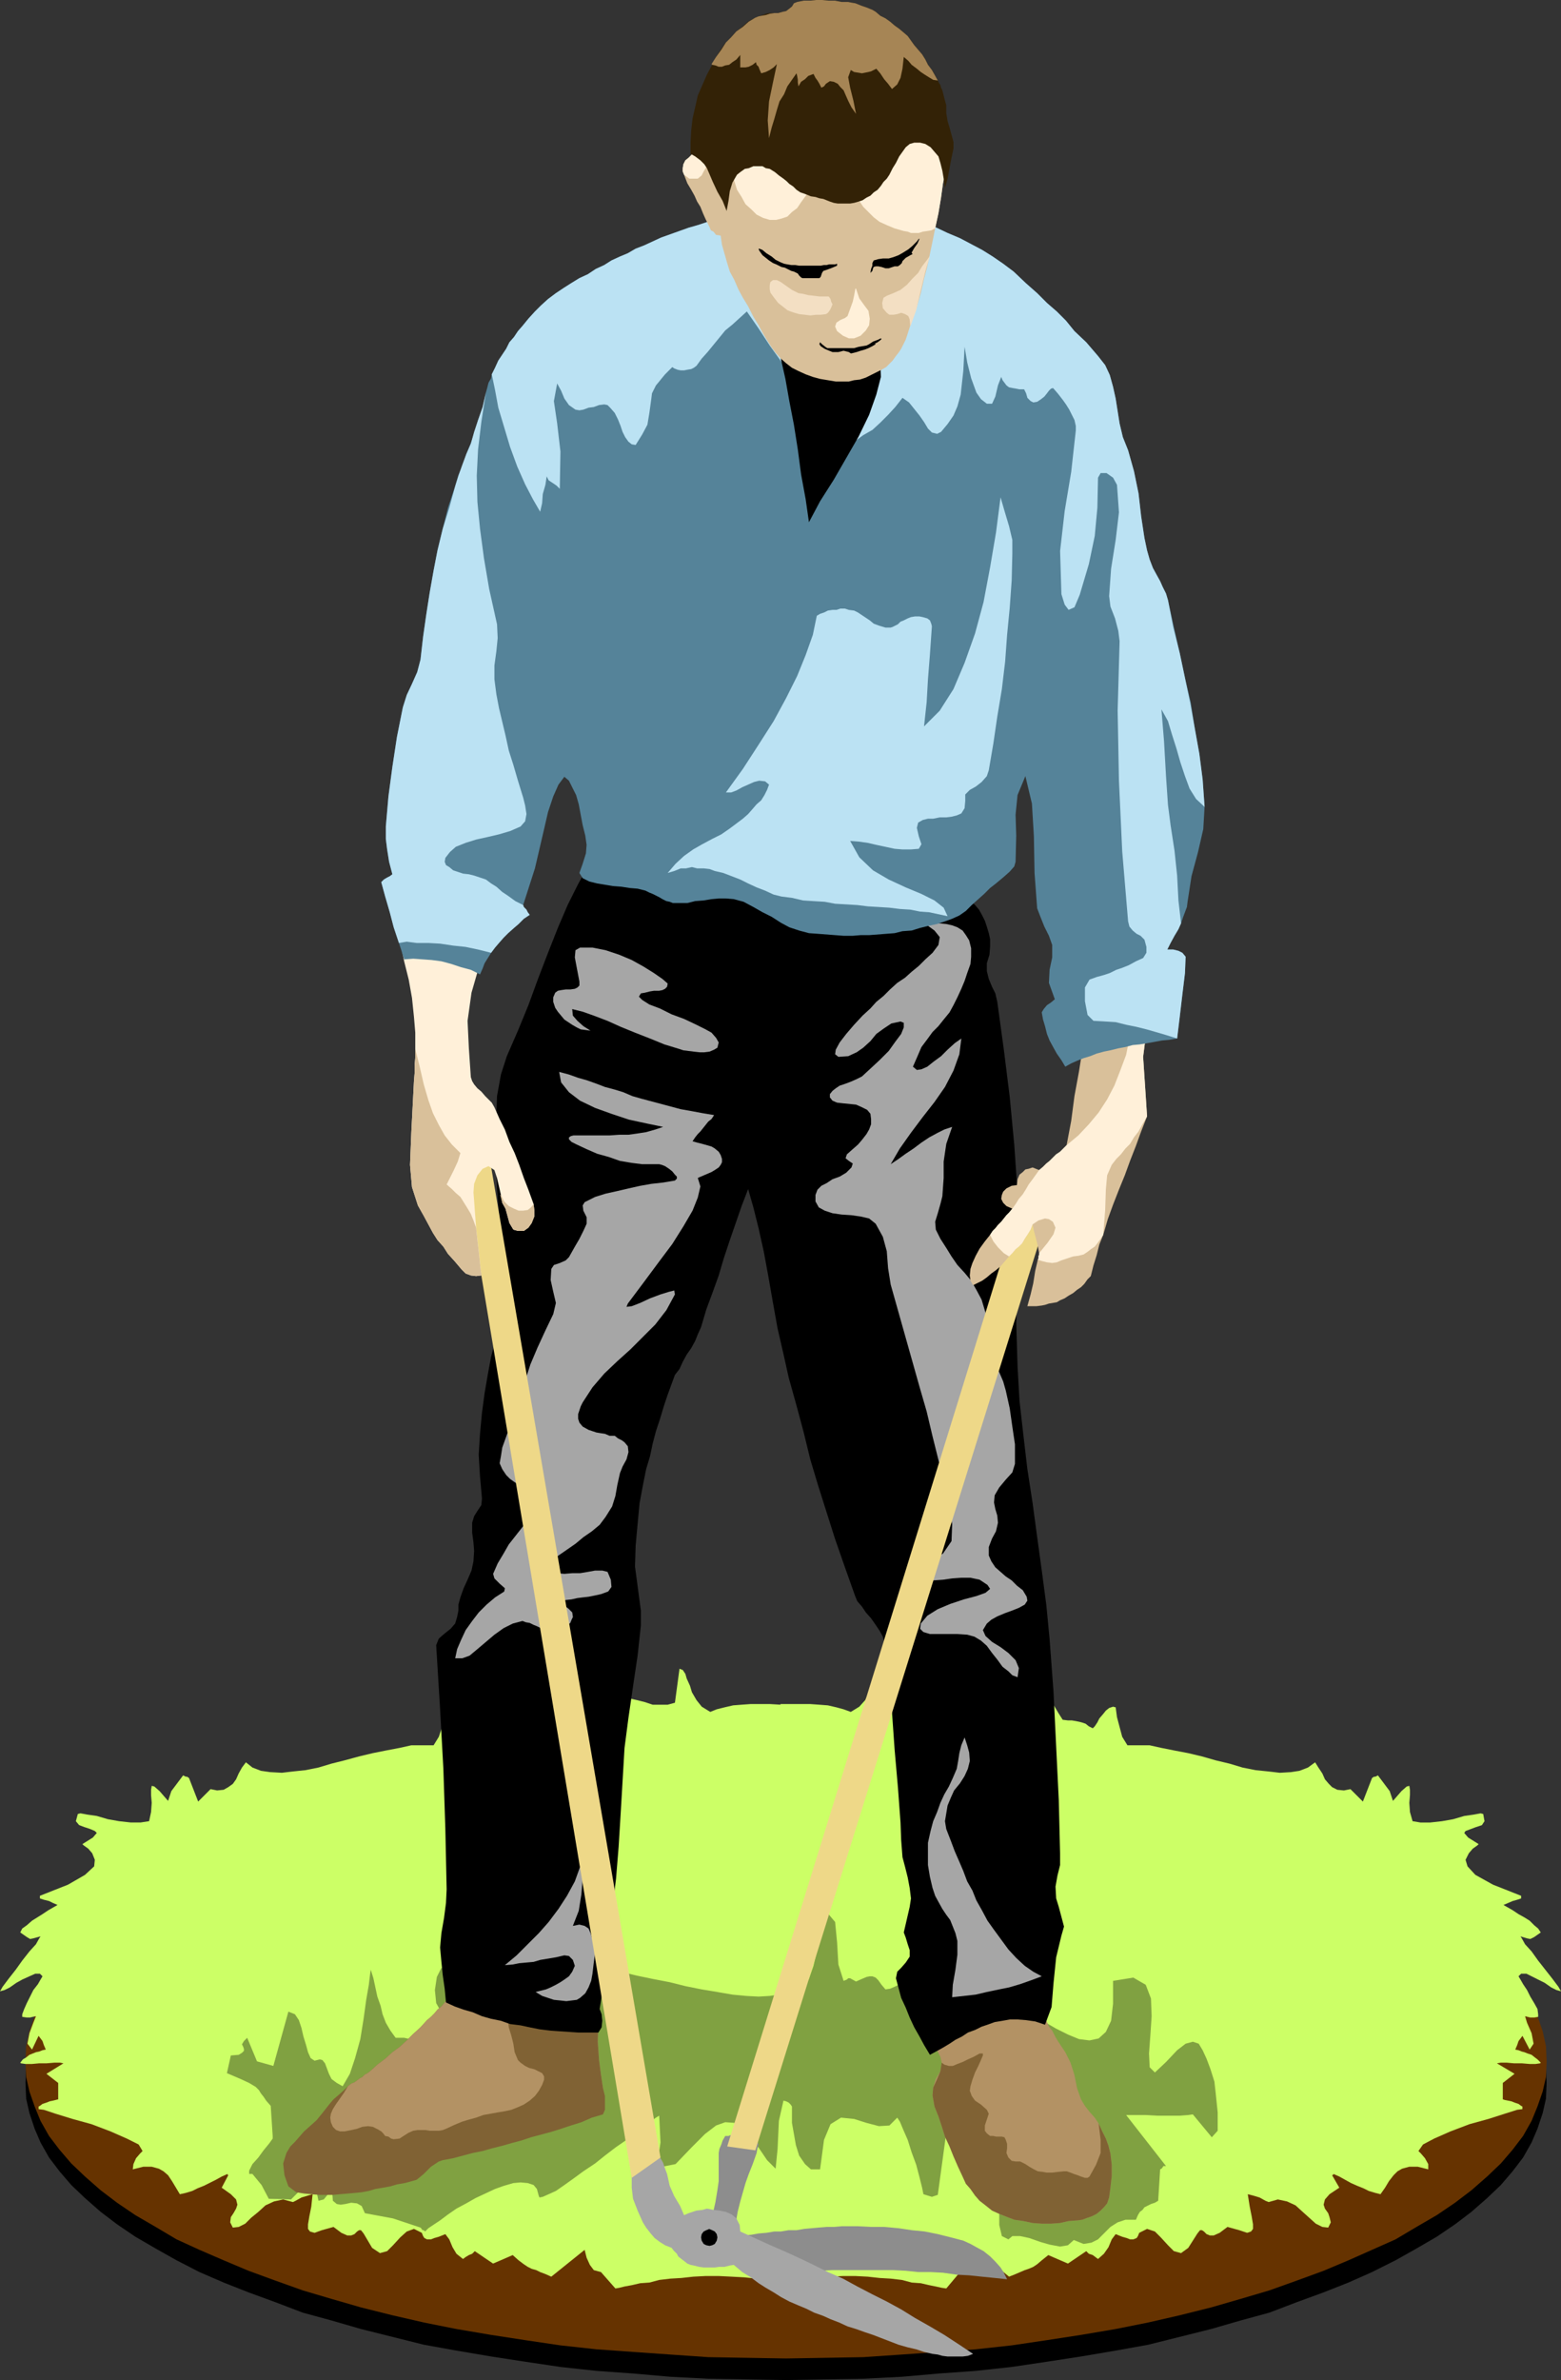 <?xml version="1.0" encoding="UTF-8" standalone="no"?>
<svg
   version="1.0"
   width="102.057mm"
   height="155.497mm"
   id="svg40"
   sodipodi:docname="Man Cutting Weeds.wmf"
   xmlns:inkscape="http://www.inkscape.org/namespaces/inkscape"
   xmlns:sodipodi="http://sodipodi.sourceforge.net/DTD/sodipodi-0.dtd"
   xmlns="http://www.w3.org/2000/svg"
   xmlns:svg="http://www.w3.org/2000/svg">
  <rect width="100%" height="100%" fill="#333333" stroke="none"/>
  <sodipodi:namedview
     id="namedview40"
     pagecolor="#ffffff"
     bordercolor="#000000"
     borderopacity="0.25"
     inkscape:showpageshadow="2"
     inkscape:pageopacity="0.0"
     inkscape:pagecheckerboard="0"
     inkscape:deskcolor="#d1d1d1"
     inkscape:document-units="mm" />
  <defs
     id="defs1">
    <pattern
       id="WMFhbasepattern"
       patternUnits="userSpaceOnUse"
       width="6"
       height="6"
       x="0"
       y="0" />
  </defs>
  <path
     style="fill:#000000;fill-opacity:1;fill-rule:evenodd;stroke:none"
     d="m 194.237,440.982 9.696,0.162 9.372,0.162 9.534,0.646 9.211,0.646 9.049,0.646 8.888,1.131 8.726,1.131 8.403,1.293 8.565,1.454 8.08,1.616 7.757,1.939 7.757,1.939 7.272,1.939 7.11,2.101 6.787,2.424 6.625,2.424 6.141,2.585 5.817,2.585 5.817,2.747 5.171,2.909 5.009,3.07 4.525,3.07 4.04,3.07 3.878,3.232 3.393,3.232 2.909,3.555 2.586,3.393 2.101,3.717 1.454,3.393 1.293,3.717 0.808,3.717 0.162,3.717 -0.162,3.878 -0.808,3.555 -1.293,3.878 -1.454,3.393 -2.101,3.717 -2.586,3.393 -2.909,3.393 -3.393,3.232 -3.878,3.393 -4.04,3.07 -4.525,3.07 -5.009,2.909 -5.171,2.909 -5.817,2.909 -5.817,2.585 -6.141,2.424 -6.625,2.424 -6.787,2.585 -7.11,1.939 -7.272,2.101 -7.757,1.939 -7.757,1.939 -8.08,1.454 -8.565,1.454 -8.403,1.293 -8.726,1.293 -8.888,0.97 -9.049,0.646 -9.211,0.808 -9.534,0.485 -9.372,0.162 -9.696,0.162 -9.696,-0.162 -9.534,-0.162 -9.372,-0.485 -9.211,-0.808 -9.049,-0.646 -8.888,-0.97 -8.726,-1.293 -8.403,-1.293 -8.565,-1.454 -8.08,-1.454 -7.757,-1.939 -7.757,-1.939 -7.272,-2.101 -7.11,-1.939 -6.787,-2.585 -6.625,-2.424 -6.141,-2.424 -5.979,-2.585 -5.656,-2.909 -5.171,-2.909 -5.009,-2.909 -4.525,-3.07 -4.04,-3.07 -3.878,-3.393 -3.393,-3.232 -2.909,-3.393 -2.586,-3.393 -2.101,-3.717 -1.454,-3.393 -1.293,-3.878 -0.808,-3.555 -0.162,-3.878 0.162,-3.717 0.808,-3.717 1.293,-3.717 1.454,-3.393 2.101,-3.717 2.586,-3.393 2.909,-3.555 3.393,-3.232 3.878,-3.232 4.04,-3.07 4.525,-3.07 5.009,-3.07 5.171,-2.909 5.656,-2.747 5.979,-2.585 6.141,-2.585 6.625,-2.424 6.787,-2.424 7.11,-2.101 7.272,-1.939 7.757,-1.939 7.757,-1.939 8.08,-1.616 8.565,-1.454 8.403,-1.293 8.726,-1.131 8.888,-1.131 9.049,-0.646 9.211,-0.646 9.372,-0.646 9.534,-0.162 9.696,-0.162 z"
     id="path1" />
  <path
     style="fill:#663300;fill-opacity:1;fill-rule:evenodd;stroke:none"
     d="m 194.237,435.65 9.696,0.162 9.372,0.323 9.534,0.323 9.211,0.808 9.049,0.646 8.888,1.131 8.726,1.131 8.403,1.131 8.565,1.616 8.08,1.616 7.757,1.939 7.757,1.778 7.272,2.101 7.11,2.101 6.787,2.424 6.625,2.424 6.141,2.585 5.817,2.585 5.817,2.747 5.171,2.909 5.009,2.909 4.525,3.07 4.04,3.232 3.878,3.232 3.393,3.232 2.909,3.555 2.586,3.393 2.101,3.555 1.454,3.555 1.293,3.717 0.808,3.717 0.162,3.717 -0.162,3.878 -0.808,3.555 -1.293,3.717 -1.454,3.555 -2.101,3.717 -2.586,3.393 -2.909,3.393 -3.393,3.232 -3.878,3.393 -4.04,3.07 -4.525,3.07 -5.009,2.909 -5.171,3.07 -5.817,2.585 -5.817,2.585 -6.141,2.585 -6.625,2.424 -6.787,2.424 -7.11,2.101 -7.272,2.101 -7.757,1.939 -7.757,1.778 -8.08,1.616 -8.565,1.454 -8.403,1.293 -8.726,1.293 -8.888,0.97 -9.049,0.646 -9.211,0.646 -9.534,0.646 -9.372,0.162 -9.696,0.162 -9.696,-0.162 -9.534,-0.162 -9.372,-0.646 -9.211,-0.646 -9.049,-0.646 -8.888,-0.97 -8.726,-1.293 -8.403,-1.293 -8.565,-1.454 -8.08,-1.616 -7.757,-1.778 -7.757,-1.939 -7.272,-2.101 -7.11,-2.101 -6.787,-2.424 -6.625,-2.424 -6.141,-2.585 -5.979,-2.585 -5.656,-2.585 -5.171,-3.07 -5.009,-2.909 -4.525,-3.07 -4.04,-3.07 -3.878,-3.393 -3.393,-3.232 -2.909,-3.393 -2.586,-3.393 -2.101,-3.717 -1.454,-3.555 -1.293,-3.717 -0.808,-3.555 -0.162,-3.878 0.162,-3.717 0.808,-3.717 1.293,-3.717 1.454,-3.555 2.101,-3.555 2.586,-3.393 2.909,-3.555 3.393,-3.232 3.878,-3.232 4.04,-3.232 4.525,-3.07 5.009,-2.909 5.171,-2.909 5.656,-2.747 5.979,-2.585 6.141,-2.585 6.625,-2.424 6.787,-2.424 7.11,-2.101 7.272,-2.101 7.757,-1.778 7.757,-1.939 8.08,-1.616 8.565,-1.616 8.403,-1.131 8.726,-1.131 8.888,-1.131 9.049,-0.646 9.211,-0.808 9.372,-0.323 9.534,-0.323 z"
     id="path2" />
  <path
     style="fill:#ccff66;fill-opacity:1;fill-rule:evenodd;stroke:none"
     d="m 192.783,420.783 h 2.747 2.262 2.424 l 2.262,0.162 2.101,0.162 2.101,0.485 1.778,0.485 1.778,0.646 2.101,-1.293 1.454,-1.616 0.97,-1.939 0.808,-1.616 0.323,-1.778 0.485,-1.131 0.646,-0.97 0.808,-0.323 1.131,8.403 1.616,0.485 h 1.939 1.939 l 1.939,-0.646 1.939,-0.485 2.101,-0.485 2.101,-0.485 2.101,-0.323 1.778,1.939 1.454,-0.808 1.131,-0.323 0.97,-0.162 0.646,0.162 0.485,0.323 0.323,0.162 h 0.646 l 0.646,-0.162 0.162,0.485 v 0.808 l 0.323,0.808 0.323,0.323 1.454,-3.232 0.808,-5.171 v -4.848 l -1.293,-3.393 0.485,-0.97 0.97,-2.101 1.454,-1.616 0.97,-0.162 v 2.909 l 0.162,3.555 0.162,4.04 0.485,3.717 0.97,3.393 1.131,2.747 1.616,1.293 2.262,-0.162 v 0.162 0.162 l 0.162,0.162 0.162,0.162 0.162,0.162 h 0.162 0.162 l 0.162,-0.162 1.293,-3.717 1.454,0.323 1.454,1.616 1.131,1.939 1.131,1.778 1.293,0.162 h 0.97 l 0.97,0.162 0.808,0.162 0.646,0.162 0.97,0.323 0.808,0.646 0.97,0.485 0.485,-0.485 0.646,-0.97 0.485,-0.97 0.97,-1.131 0.646,-0.808 0.808,-0.646 0.97,-0.323 0.646,0.162 0.323,2.424 0.646,2.424 0.646,2.424 1.293,2.101 h 2.586 2.909 l 2.909,0.646 3.232,0.646 3.393,0.646 3.393,0.808 3.393,0.97 3.393,0.808 3.232,0.97 3.232,0.646 3.232,0.323 2.747,0.323 2.747,-0.162 2.101,-0.323 2.101,-0.808 1.778,-1.293 0.808,1.293 0.97,1.454 0.646,1.454 0.97,1.131 0.808,0.808 1.293,0.646 1.616,0.162 1.616,-0.323 3.07,3.07 2.262,-5.817 0.485,-0.323 h 0.323 l 0.323,-0.162 0.323,-0.162 2.909,3.878 0.808,2.424 2.101,-2.424 1.293,-1.131 0.646,-0.162 0.162,0.97 v 1.293 l -0.162,1.939 0.162,2.262 0.646,2.262 1.939,0.323 h 2.424 l 2.909,-0.323 2.747,-0.485 2.747,-0.808 2.262,-0.323 1.778,-0.323 0.646,0.162 0.323,1.778 -0.646,0.97 -1.454,0.485 -1.293,0.485 -1.293,0.485 -0.323,0.485 0.97,1.131 2.586,1.616 -0.323,0.323 -1.131,0.808 -0.97,1.131 -0.808,1.616 0.485,1.616 1.939,2.101 4.363,2.424 6.949,2.747 v 0.162 0.162 0.323 l -0.97,0.323 -1.131,0.323 -1.131,0.485 -1.131,0.485 1.131,0.646 1.131,0.646 1.454,0.97 1.454,0.808 1.293,0.808 1.131,1.131 0.97,0.808 0.646,0.97 -1.616,1.131 -0.97,0.485 -0.808,-0.162 -1.616,-0.485 0.323,0.485 0.808,1.454 1.616,1.778 1.616,2.262 1.778,2.262 1.778,2.262 1.454,1.939 0.646,1.131 -1.131,-0.323 -1.293,-0.646 -1.616,-1.131 -1.616,-0.808 -1.616,-0.808 -1.293,-0.646 h -1.293 l -0.646,0.646 0.485,0.808 0.646,1.131 0.97,1.454 0.808,1.616 0.97,1.616 0.808,1.454 0.162,1.293 v 0.646 l -0.97,0.162 h -0.97 l -0.646,-0.162 -0.646,-0.162 0.485,1.616 1.131,2.585 0.485,2.585 -0.97,1.454 -1.778,-3.393 -0.485,0.646 -0.485,0.646 -0.323,0.97 -0.485,1.131 0.808,0.162 0.808,0.323 0.646,0.162 0.808,0.323 0.97,0.323 0.808,0.646 0.646,0.485 0.808,0.808 -0.162,0.162 -1.131,0.162 h -1.454 L 376.031,509.497 h -1.939 l -1.778,-0.162 h -1.454 l -0.97,0.162 4.363,2.585 -2.909,2.262 v 0.485 1.293 1.293 0.97 l 0.485,0.162 0.808,0.162 0.808,0.162 0.808,0.323 0.97,0.323 0.646,0.485 0.323,0.162 v 0.646 l -1.293,0.162 -3.07,0.97 -4.04,1.293 -4.686,1.293 -4.686,1.778 -4.04,1.778 -2.747,1.454 -1.131,1.616 0.646,0.646 0.97,1.131 0.808,1.454 v 1.293 l -2.586,-0.646 h -2.101 l -1.778,0.485 -1.131,0.646 -0.97,0.97 -1.131,1.454 -0.97,1.616 -1.131,1.616 -1.293,-0.323 -1.616,-0.485 -1.293,-0.646 -1.616,-0.646 -1.454,-0.646 -1.454,-0.808 -1.454,-0.808 -1.454,-0.646 v 0.162 l -0.323,0.162 1.778,3.07 -2.424,1.616 -1.131,1.293 -0.323,1.293 0.323,0.97 0.808,1.131 0.323,0.97 0.323,1.293 -0.646,1.293 -1.454,-0.162 -1.616,-0.808 -1.616,-1.454 -1.616,-1.454 -1.778,-1.616 -2.101,-0.97 -2.262,-0.485 -2.262,0.646 -0.808,-0.323 -1.454,-0.808 -1.616,-0.485 -1.293,-0.323 0.485,3.07 0.485,2.424 0.323,1.939 v 1.131 l -0.485,0.646 -0.97,0.323 -1.939,-0.646 -2.909,-0.808 -1.939,1.454 -1.454,0.646 h -0.97 l -0.808,-0.323 -0.646,-0.646 -0.485,-0.323 h -0.485 l -0.646,0.808 -2.262,3.555 -1.778,1.293 -1.778,-0.485 -1.454,-1.454 -1.778,-1.939 -1.454,-1.454 -1.939,-0.646 -1.939,0.97 -0.323,0.808 -0.323,0.485 -0.808,0.323 h -0.808 l -0.808,-0.323 -1.131,-0.323 -0.808,-0.323 -0.808,-0.323 -0.97,1.293 -0.808,1.939 -1.131,1.616 -1.454,1.293 -0.646,-0.485 -0.646,-0.485 -0.97,-0.323 -0.646,-0.646 -4.525,3.07 -4.848,-2.101 -1.616,1.293 -1.131,0.97 -0.97,0.646 -1.131,0.485 -0.97,0.323 -1.131,0.485 -1.131,0.485 -1.616,0.646 -8.08,-6.625 -0.485,1.939 -0.646,1.778 -1.131,1.293 -1.778,0.485 -3.393,4.04 -1.131,-0.162 -1.454,-0.323 -1.616,-0.323 -2.101,-0.485 -2.262,-0.162 -2.424,-0.646 -2.747,-0.323 -2.747,-0.162 -2.909,-0.323 -3.07,-0.162 h -3.07 l -3.232,0.162 -3.232,0.162 -3.07,0.323 -3.07,0.808 -2.747,0.646 -3.07,-0.646 -2.909,-0.808 -3.07,-0.323 -3.07,-0.162 -3.232,-0.162 h -3.232 l -3.07,0.162 -2.909,0.323 -2.747,0.162 -2.747,0.323 -2.424,0.646 -2.262,0.162 -2.101,0.485 -1.778,0.323 -1.293,0.323 -0.97,0.162 -3.555,-4.04 -1.778,-0.485 -0.97,-1.293 -0.808,-1.778 -0.485,-1.939 -8.241,6.625 -1.454,-0.646 -1.293,-0.485 -0.97,-0.485 -1.131,-0.323 -0.97,-0.485 -0.97,-0.646 -1.293,-0.97 -1.454,-1.293 -4.848,2.101 -4.525,-3.07 -0.646,0.646 -0.808,0.323 -0.808,0.485 -0.646,0.485 -1.616,-1.293 -0.97,-1.616 -0.808,-1.939 -0.97,-1.293 -0.808,0.323 -0.808,0.323 -1.131,0.323 -0.808,0.323 h -0.97 l -0.646,-0.323 -0.323,-0.485 -0.323,-0.808 -1.939,-0.97 -1.778,0.646 -1.616,1.454 -1.778,1.939 -1.454,1.454 -1.778,0.485 -1.939,-1.293 -2.101,-3.555 -0.646,-0.808 H 88.716 l -0.485,0.323 -0.646,0.646 -0.808,0.323 h -0.97 l -1.454,-0.646 -1.939,-1.454 -2.909,0.808 -1.778,0.646 -1.131,-0.323 -0.485,-0.646 v -1.131 l 0.323,-1.939 0.485,-2.424 0.323,-3.07 -1.131,0.323 -1.616,0.485 -1.454,0.808 -0.646,0.323 -2.424,-0.646 -2.262,0.485 -2.101,0.97 -1.778,1.616 -1.778,1.454 -1.454,1.454 -1.616,0.808 -1.454,0.162 -0.646,-1.293 0.162,-1.293 0.646,-0.97 0.646,-1.131 0.323,-0.97 -0.323,-1.293 -1.293,-1.293 -2.262,-1.616 1.616,-3.07 -0.162,-0.162 v -0.162 l -1.454,0.646 -1.454,0.808 -1.616,0.808 -1.293,0.646 -1.616,0.646 -1.293,0.646 -1.616,0.485 -1.454,0.323 -0.97,-1.616 -0.97,-1.616 -0.97,-1.454 -1.131,-0.97 -1.131,-0.646 -1.778,-0.485 h -2.101 l -2.586,0.646 0.162,-1.293 0.646,-1.454 0.97,-1.131 0.646,-0.646 -0.97,-1.616 -2.909,-1.454 -4.04,-1.778 -4.686,-1.778 -4.686,-1.293 -4.201,-1.293 -2.909,-0.97 -1.293,-0.162 v -0.646 l 0.323,-0.162 0.646,-0.485 0.97,-0.323 0.808,-0.323 0.808,-0.162 0.646,-0.162 0.646,-0.162 v -0.97 -1.293 -1.293 -0.485 l -2.909,-2.262 4.201,-2.585 -0.808,-0.162 h -1.454 l -1.939,0.162 H 9.696 l -1.778,0.162 H 6.302 l -1.131,-0.162 -0.162,-0.162 0.646,-0.808 0.808,-0.485 0.808,-0.646 0.808,-0.323 0.808,-0.323 0.808,-0.162 0.808,-0.323 0.808,-0.162 -0.485,-1.131 -0.323,-0.97 -0.485,-0.646 -0.485,-0.646 -1.616,3.393 -1.131,-1.454 0.485,-2.585 0.97,-2.585 0.646,-1.616 -0.808,0.162 -0.646,0.162 H 6.625 l -1.131,-0.162 v -0.646 l 0.485,-1.293 0.646,-1.454 0.808,-1.616 0.808,-1.616 1.131,-1.454 0.646,-1.131 0.485,-0.808 -0.646,-0.646 H 8.726 l -1.454,0.646 -1.778,0.808 -1.454,0.808 -1.616,1.131 -1.293,0.646 L 0,491.722 l 0.646,-1.131 1.454,-1.939 1.778,-2.262 1.616,-2.262 1.778,-2.262 1.616,-1.778 0.808,-1.454 0.323,-0.485 -1.778,0.485 -0.808,0.162 -0.808,-0.485 -1.616,-1.131 0.485,-0.97 1.131,-0.808 1.293,-1.131 1.293,-0.808 1.293,-0.808 1.454,-0.97 1.131,-0.646 1.131,-0.646 -1.131,-0.485 -0.97,-0.485 -1.293,-0.323 -0.97,-0.323 v -0.323 -0.162 -0.162 l 6.949,-2.747 4.201,-2.424 2.262,-2.101 0.162,-1.616 -0.646,-1.616 -0.97,-1.131 -1.131,-0.808 -0.323,-0.323 2.586,-1.616 0.97,-1.131 -0.485,-0.485 -1.131,-0.485 -1.454,-0.485 -1.293,-0.485 -0.808,-0.97 0.485,-1.778 0.646,-0.162 1.778,0.323 2.262,0.323 2.747,0.808 2.747,0.485 2.909,0.323 h 2.424 l 2.101,-0.323 0.485,-2.262 0.162,-2.262 -0.162,-1.939 v -1.293 l 0.162,-0.97 0.646,0.162 1.293,1.131 2.101,2.424 0.808,-2.424 2.909,-3.878 0.323,0.162 0.323,0.162 h 0.323 l 0.485,0.323 2.262,5.817 3.07,-3.07 1.616,0.323 1.616,-0.162 1.131,-0.646 1.131,-0.808 0.808,-1.131 0.646,-1.454 0.808,-1.454 0.97,-1.293 1.616,1.293 2.101,0.808 2.262,0.323 2.909,0.162 2.747,-0.323 3.07,-0.323 3.232,-0.646 3.232,-0.97 3.232,-0.808 3.555,-0.97 3.393,-0.808 3.232,-0.646 3.393,-0.646 2.909,-0.646 h 2.909 2.586 l 1.293,-2.101 0.808,-2.424 0.485,-2.424 0.323,-2.424 0.646,-0.162 0.97,0.323 0.808,0.646 0.646,0.808 0.97,1.131 0.485,0.97 0.646,0.97 0.323,0.485 1.131,-0.485 0.808,-0.646 0.808,-0.323 0.808,-0.162 0.808,-0.162 0.808,-0.162 h 1.131 l 1.293,-0.162 0.97,-1.778 1.293,-1.939 1.454,-1.616 1.293,-0.323 1.293,3.717 0.323,0.162 h 0.162 0.162 l 0.162,-0.162 0.162,-0.162 0.162,-0.162 v -0.162 -0.162 l 2.262,0.162 1.616,-1.293 1.131,-2.747 0.97,-3.393 0.323,-3.717 0.323,-4.04 0.162,-3.555 v -2.909 l 0.97,0.162 1.454,1.616 0.97,2.101 0.485,0.97 -1.293,3.393 v 4.848 l 0.808,5.171 1.454,3.232 0.323,-0.323 0.323,-0.808 v -0.808 l 0.162,-0.485 0.646,0.162 h 0.485 l 0.485,-0.162 0.485,-0.323 0.646,-0.162 0.97,0.162 1.131,0.323 1.616,0.808 1.616,-1.939 2.101,0.323 2.101,0.485 2.101,0.485 1.939,0.485 1.939,0.646 h 1.939 1.778 l 1.778,-0.485 1.131,-8.403 0.808,0.323 0.646,0.97 0.323,1.131 0.808,1.778 0.485,1.616 1.131,1.939 1.293,1.616 2.101,1.293 1.616,-0.646 1.939,-0.485 2.101,-0.485 2.101,-0.162 2.262,-0.162 h 2.262 2.424 l 2.747,0.162 v 0 z"
     id="path3" />
  <path
     style="fill:#80a141;fill-opacity:1;fill-rule:evenodd;stroke:none"
     d="m 105.037,551.026 0.808,-0.808 1.454,-0.97 1.454,-0.97 1.939,-1.454 2.101,-1.454 2.424,-1.293 2.262,-1.293 2.424,-1.131 2.424,-1.131 2.262,-0.808 2.262,-0.646 1.778,-0.162 1.778,0.162 1.454,0.485 0.808,0.97 0.485,1.778 0.162,0.323 0.808,-0.162 1.454,-0.646 1.778,-0.808 2.101,-1.454 2.262,-1.616 2.424,-1.778 2.909,-1.939 2.424,-1.939 2.747,-2.101 2.586,-1.778 2.262,-1.778 1.939,-1.616 1.778,-1.131 1.293,-0.97 0.808,-0.485 0.323,6.625 -0.646,4.363 -1.454,2.262 -1.454,1.131 h -0.646 l 0.485,-0.646 2.586,-0.808 4.848,-0.97 4.04,-4.201 3.232,-3.232 2.747,-2.101 2.262,-0.808 2.262,0.162 2.262,1.778 2.747,2.909 3.07,4.525 2.101,2.101 0.485,-4.848 0.323,-6.948 1.131,-5.009 0.646,0.162 0.646,0.323 0.485,0.485 0.323,0.485 v 1.778 2.262 l 0.485,2.747 0.485,2.747 0.808,2.585 1.454,2.101 1.454,1.293 h 2.262 l 0.97,-7.272 1.616,-3.878 2.586,-1.616 3.232,0.323 3.07,0.97 3.07,0.808 2.586,-0.162 1.939,-1.939 0.646,0.97 0.808,1.939 1.131,2.585 0.97,3.07 1.131,3.07 0.808,3.07 0.646,2.585 0.323,1.616 2.101,0.646 1.454,-0.485 2.424,-17.775 1.939,2.424 1.939,2.747 1.778,3.07 1.616,3.232 1.616,2.909 1.454,2.424 1.293,1.778 1.131,1.293 v 2.101 3.232 l 0.646,2.747 1.616,0.808 0.97,-0.808 h 1.939 l 2.262,0.485 2.747,0.97 2.262,0.646 2.586,0.485 1.939,-0.323 1.454,-1.293 2.424,0.97 1.939,-0.323 1.616,-0.808 1.454,-1.454 1.616,-1.616 1.778,-1.131 1.939,-0.646 h 2.586 l 0.485,-1.131 0.485,-0.808 0.646,-0.485 0.485,-0.646 0.97,-0.485 0.646,-0.323 0.97,-0.323 0.808,-0.485 0.485,-7.756 0.323,-0.162 0.162,-0.162 0.323,-0.485 h 0.646 l -9.857,-12.604 h 0.646 1.778 2.424 l 2.909,0.162 h 2.747 2.747 l 2.101,-0.162 1.131,-0.162 4.686,5.656 1.454,-1.616 v -4.525 l -0.485,-4.686 -0.323,-2.909 -0.97,-3.07 -0.97,-2.585 -0.97,-2.101 -0.97,-1.616 -1.454,-0.485 -1.778,0.485 -2.101,1.616 -2.747,2.909 -2.747,2.585 -1.293,-1.293 -0.162,-3.393 0.323,-4.363 0.323,-4.848 -0.162,-4.363 -1.293,-3.393 -3.07,-1.778 -5.009,0.808 v 5.656 l -0.485,4.201 -1.293,2.747 -1.778,1.616 -2.262,0.485 -2.586,-0.323 -2.747,-1.131 -2.909,-1.454 -3.07,-1.778 -3.07,-1.939 -3.07,-1.939 -2.909,-1.939 -2.586,-1.454 -2.262,-0.646 -1.939,-0.162 -1.131,0.808 -2.747,4.363 -2.424,0.97 -1.939,-1.778 -1.454,-4.04 -0.646,-5.171 v -5.979 l 0.808,-6.302 1.939,-5.494 v -0.323 l -0.323,-0.323 -0.323,-0.162 -0.323,-0.162 -0.808,1.131 -0.808,2.747 -1.131,3.878 -1.131,4.525 -1.293,4.363 -1.293,4.363 -1.293,3.393 -1.293,2.262 -1.454,-4.04 h -0.97 l -0.97,0.485 -1.131,0.485 -1.131,0.162 -0.97,-1.131 -0.808,-1.131 -0.646,-0.646 -0.808,-0.323 h -0.646 l -0.808,0.162 -1.131,0.485 -1.454,0.646 -1.454,-0.808 h -0.485 l -0.323,0.323 -0.808,0.323 -1.293,-4.04 -0.323,-5.494 -0.485,-5.009 -1.778,-2.101 -0.97,2.424 -0.97,3.232 -0.808,3.717 -0.808,3.555 -1.131,3.232 -1.293,2.424 -1.778,0.97 -2.424,-0.323 -1.939,0.808 -2.262,0.323 -2.747,0.162 -3.07,-0.162 -3.393,-0.323 -3.717,-0.646 -3.878,-0.646 -4.04,-0.808 -3.878,-0.97 -4.201,-0.808 -3.878,-0.808 -4.04,-0.97 -3.878,-0.808 -3.393,-0.646 -3.393,-0.808 -2.909,-0.162 -1.616,2.262 -0.97,1.939 -0.485,1.454 -0.808,0.97 -0.808,0.323 -1.616,-0.162 -2.262,-0.808 -3.555,-1.293 -4.363,-8.403 -0.808,2.424 -1.131,5.171 -1.293,5.494 -0.646,3.07 -1.778,-0.323 -0.808,0.162 -0.485,0.485 -0.323,0.162 -0.162,0.162 h -0.808 l -1.131,-0.323 -2.262,-1.293 -0.646,-8.241 -1.939,-1.778 -1.131,2.262 -0.485,3.232 0.323,3.232 1.454,2.585 -4.04,14.058 -0.323,-2.101 -0.162,-1.778 -0.485,-1.293 -0.646,-1.293 -0.97,-0.808 -1.293,-0.485 -1.454,-0.323 h -2.101 l -1.293,-1.778 -1.131,-1.939 -0.808,-2.101 -0.485,-2.101 -0.808,-2.262 -0.485,-2.262 -0.485,-2.262 -0.646,-2.101 -0.162,0.97 -0.323,2.747 -0.646,3.717 -0.646,4.686 -0.808,5.009 -1.293,4.686 -1.293,3.878 -1.778,3.07 -1.454,-0.808 -1.293,-0.97 -0.646,-1.293 -0.485,-1.293 -0.485,-1.293 -0.646,-0.808 -0.646,-0.162 -1.293,0.323 -0.97,-0.646 -0.646,-1.454 -0.485,-1.778 -0.646,-2.101 -0.485,-2.101 -0.646,-1.939 -0.97,-1.454 -1.616,-0.646 -3.717,13.412 -4.04,-1.131 -2.424,-5.817 -0.808,0.808 -0.485,0.808 0.323,0.646 0.162,0.485 v 0.485 l -0.485,0.485 -0.808,0.485 -1.939,0.162 -0.97,4.363 3.393,1.454 2.101,0.97 1.616,0.97 0.808,0.808 0.485,0.808 0.646,0.808 0.646,0.97 1.131,1.293 0.485,7.433 v 0.646 l -0.808,1.131 -1.454,1.778 -1.293,1.778 -1.454,1.616 -0.808,1.616 v 0.808 h 0.808 l 2.262,2.747 1.778,3.393 5.494,0.162 3.232,-3.232 2.909,0.485 0.646,3.07 1.293,-0.323 0.808,-0.97 0.485,-0.808 h 0.808 l 0.162,2.101 0.97,0.808 0.97,0.162 1.131,-0.162 1.454,-0.323 1.454,0.162 1.131,0.646 0.808,1.778 6.949,1.293 6.787,2.262 0.162,0.162 0.323,0.485 h 0.323 l 0.323,0.323 z"
     id="path4" />
  <path
     style="fill:#b39264;fill-opacity:1;fill-rule:evenodd;stroke:none"
     d="m 141.234,509.174 0.162,1.293 0.323,1.293 0.485,1.131 0.646,1.293 1.131,0.97 1.293,0.485 1.778,0.162 1.939,-0.162 -0.485,-3.232 -0.485,-3.717 -0.323,-4.525 0.162,-5.009 -1.454,0.808 -1.293,0.97 -1.131,1.131 -0.97,1.293 -0.646,1.454 -0.808,1.454 -0.323,1.616 v 1.293 z"
     id="path5" />
  <path
     style="fill:#8d8d8d;fill-opacity:1;fill-rule:evenodd;stroke:none"
     d="m 179.209,527.433 h 0.808 l 0.808,-0.323 h 0.97 1.131 0.97 0.97 l 0.97,0.323 h 0.646 l 0.485,1.131 0.485,0.97 -0.323,1.131 -0.162,0.97 -0.97,2.747 -0.97,2.424 -0.808,2.262 -0.646,2.262 -0.646,2.262 -0.646,2.585 -0.485,2.747 -0.162,3.232 1.939,-0.162 2.101,-0.162 1.778,-0.323 1.939,-0.162 1.939,-0.323 h 1.616 l 1.939,-0.323 h 1.939 l 1.939,-0.323 1.778,-0.162 1.778,-0.162 1.939,-0.162 h 1.778 l 1.939,-0.162 h 2.101 1.939 l 3.232,0.162 h 3.232 l 3.555,0.323 3.232,0.485 3.232,0.323 3.232,0.646 3.232,0.808 3.07,0.808 1.778,0.808 1.454,0.808 1.778,0.97 1.616,1.293 1.293,1.293 1.293,1.454 0.808,1.293 0.808,1.616 -3.07,-0.323 -3.232,-0.323 -3.07,-0.323 -3.07,-0.162 -3.393,-0.485 -3.07,-0.162 h -3.07 l -3.07,-0.323 -3.232,-0.162 h -3.07 -2.909 -3.07 -2.747 -3.07 l -2.747,0.162 -2.586,0.323 -3.232,-1.131 -3.232,-0.97 -3.232,-1.131 -3.232,-0.97 -3.393,-1.131 -3.232,-0.97 -3.232,-0.97 -3.393,-1.131 0.808,-3.07 1.131,-2.909 0.646,-2.909 0.485,-2.909 0.323,-2.262 v -2.262 -2.262 -2.424 l 0.162,-0.97 0.485,-1.131 0.323,-0.97 0.646,-1.131 z"
     id="path6" />
  <path
     style="fill:#a6a6a6;fill-opacity:1;fill-rule:evenodd;stroke:none"
     d="m 162.08,531.635 -0.808,-0.162 -0.808,0.162 -1.131,0.162 -0.808,0.323 -0.97,0.646 -0.808,0.162 -0.646,0.808 -0.323,0.485 0.323,2.909 v 3.07 l 0.323,2.747 1.131,2.909 0.646,1.454 0.646,1.454 0.808,1.293 1.131,1.454 0.97,1.131 1.293,0.97 1.293,0.808 1.616,0.646 0.485,0.646 0.808,0.808 0.323,0.646 0.808,0.646 0.646,0.485 0.808,0.646 0.808,0.323 0.808,0.162 1.293,0.323 1.131,0.162 h 1.454 1.293 l 1.131,-0.162 h 1.293 l 1.293,-0.323 0.97,-0.162 2.101,1.778 2.101,1.293 1.939,1.454 1.778,1.131 1.939,1.131 1.778,1.131 2.101,1.131 2.262,0.97 1.939,0.808 1.939,0.97 2.262,0.808 1.778,0.808 2.101,0.808 2.101,0.97 2.101,0.646 2.262,0.808 1.939,0.646 2.101,0.808 2.101,0.808 2.101,0.808 2.262,0.646 2.101,0.485 1.939,0.646 2.101,0.485 1.293,0.162 1.131,0.323 1.293,0.162 h 1.293 1.131 1.293 l 1.293,-0.162 1.293,-0.485 -3.393,-2.262 -3.717,-2.424 -3.555,-2.101 -3.717,-2.101 -3.393,-2.101 -3.555,-1.939 -3.555,-1.778 -3.717,-1.939 -3.555,-1.939 -3.717,-1.616 -3.555,-1.778 -3.717,-1.778 -3.555,-1.616 -3.717,-1.616 -3.555,-1.616 -3.555,-1.616 -0.162,-1.616 -0.808,-1.616 -1.131,-0.97 -1.454,-0.646 -1.616,-0.323 -1.454,-0.162 -1.616,-0.323 -1.131,0.323 -1.454,0.162 -0.97,0.323 -0.97,0.323 -1.131,0.485 -0.97,-2.262 -1.454,-2.424 -1.131,-2.585 -0.646,-2.909 -0.485,-1.293 -0.485,-1.454 -0.646,-1.131 -1.131,-1.293 z"
     id="path7" />
  <path
     style="fill:#000000;fill-opacity:1;fill-rule:evenodd;stroke:none"
     d="m 175.169,550.379 0.808,0.323 0.646,0.323 0.485,0.646 0.162,0.808 -0.162,0.808 -0.485,0.808 -0.646,0.323 -0.646,0.162 -0.808,-0.162 -0.646,-0.323 -0.485,-0.808 -0.162,-0.808 0.162,-0.808 0.485,-0.646 0.646,-0.323 0.808,-0.323 v 0 z"
     id="path8" />
  <path
     style="fill:#806234;fill-opacity:1;fill-rule:evenodd;stroke:none"
     d="m 112.47,491.399 -0.808,1.131 -0.97,0.97 -0.808,0.97 -0.808,0.97 -0.97,0.808 -0.808,0.97 -0.808,0.808 -0.97,0.808 -1.616,1.778 -1.778,1.616 -1.616,1.616 -1.778,1.616 -1.778,1.293 -1.778,1.616 -1.939,1.454 -1.778,1.616 -0.646,0.485 -0.646,0.323 -0.646,0.646 -0.646,0.323 -0.646,0.485 -0.646,0.485 -0.808,0.323 -0.808,0.646 -0.97,0.97 -1.454,1.293 -1.131,0.97 -0.97,1.131 -1.778,2.262 -1.454,1.778 -1.616,1.454 -1.454,1.293 -1.131,1.293 -1.131,1.293 -1.131,1.131 -0.97,1.616 -0.808,2.585 0.323,2.909 0.97,2.747 1.939,1.454 1.939,0.323 1.778,0.162 1.939,0.162 h 1.616 1.778 l 1.778,-0.162 1.939,-0.162 1.778,-0.162 1.616,-0.162 1.778,-0.323 1.616,-0.485 1.939,-0.323 1.778,-0.323 1.616,-0.485 1.939,-0.323 1.778,-0.485 1.131,-0.323 0.808,-0.646 0.97,-0.808 0.808,-0.808 0.97,-0.97 0.97,-0.646 0.97,-0.646 0.97,-0.323 2.586,-0.485 2.424,-0.646 2.424,-0.646 2.424,-0.485 2.262,-0.646 2.586,-0.646 2.262,-0.646 2.424,-0.646 2.424,-0.808 2.424,-0.646 2.424,-0.646 2.586,-0.808 2.424,-0.808 2.586,-0.808 2.586,-1.131 2.747,-0.808 0.485,-1.131 v -1.616 -1.778 l -0.485,-1.939 -0.485,-3.232 -0.485,-3.717 -0.323,-4.525 0.162,-5.009 -2.586,-0.485 -2.424,-0.646 -2.586,-0.646 -2.586,-0.485 -2.586,-0.646 -2.586,-0.485 -2.586,-0.485 -2.586,-0.646 -1.939,-0.485 -1.616,-0.323 -1.939,-0.485 -1.939,-0.323 -1.778,-0.323 -1.778,-0.485 -1.939,-0.485 -1.939,-0.323 z"
     id="path9" />
  <path
     style="fill:#b39264;fill-opacity:1;fill-rule:evenodd;stroke:none"
     d="m 112.47,491.399 -0.808,1.131 -0.97,0.97 -0.808,0.97 -0.808,0.97 -0.97,0.808 -0.808,0.97 -0.808,0.808 -0.97,0.808 -1.616,1.778 -1.778,1.616 -1.616,1.616 -1.778,1.616 -1.778,1.293 -1.778,1.616 -1.939,1.454 -1.778,1.616 -0.646,0.485 -0.646,0.323 -0.646,0.646 -0.646,0.323 -0.646,0.485 -0.646,0.485 -0.808,0.323 -0.808,0.646 -0.97,1.616 -1.131,1.616 -0.808,1.131 -0.808,1.293 -0.485,1.131 -0.162,0.97 0.162,1.131 0.485,1.131 0.808,0.808 0.97,0.323 h 1.131 l 1.616,-0.323 1.454,-0.323 1.293,-0.485 1.454,-0.162 1.131,0.162 0.646,0.323 0.646,0.323 0.808,0.485 0.485,0.485 0.485,0.646 0.808,0.162 0.646,0.485 0.646,0.162 1.454,-0.162 0.97,-0.646 1.293,-0.808 1.131,-0.485 0.97,-0.162 h 1.131 0.97 l 0.97,0.162 h 1.131 1.131 l 0.97,-0.162 0.808,-0.323 2.101,-0.97 1.939,-0.808 1.616,-0.485 1.778,-0.485 1.778,-0.646 1.778,-0.323 1.778,-0.323 1.939,-0.323 1.454,-0.323 1.616,-0.646 1.454,-0.646 1.454,-0.97 1.293,-1.131 0.97,-1.293 0.808,-1.454 0.485,-1.293 v -0.808 l -0.485,-0.808 -0.97,-0.485 -0.97,-0.485 -1.293,-0.323 -0.97,-0.485 -1.131,-0.808 -0.646,-0.646 -0.808,-1.939 -0.323,-2.101 -0.485,-1.939 -0.646,-2.101 -0.162,-1.454 0.323,-1.293 0.808,-1.454 0.646,-1.778 -1.939,-0.485 -1.616,-0.323 -1.939,-0.485 -1.939,-0.323 -1.778,-0.323 -1.778,-0.485 -1.939,-0.485 -1.939,-0.323 z"
     id="path10" />
  <path
     style="fill:#b39264;fill-opacity:1;fill-rule:evenodd;stroke:none"
     d="m 230.111,504.003 0.646,1.293 0.97,1.293 0.646,1.293 0.323,1.454 -0.323,2.101 -1.131,1.939 -0.646,2.101 -0.162,1.939 0.485,2.747 0.97,2.424 0.808,2.424 0.808,2.585 1.131,2.424 0.97,2.424 1.131,2.585 1.131,2.424 0.808,1.778 1.131,1.293 1.131,1.616 1.131,1.293 1.454,1.131 1.616,1.293 1.778,0.808 1.616,0.646 2.101,0.808 2.262,0.323 2.262,0.485 2.262,0.162 h 2.262 l 2.262,-0.162 2.101,-0.485 2.262,-0.162 1.131,-0.162 1.293,-0.485 0.97,-0.323 1.293,-0.646 0.97,-0.808 0.808,-0.808 0.808,-0.97 0.485,-1.454 0.323,-2.424 0.323,-2.909 v -2.747 l -0.323,-2.747 -0.485,-1.939 -0.646,-1.778 -0.97,-1.939 -0.808,-1.778 -0.97,-1.454 -1.293,-1.454 -1.131,-1.454 -0.97,-1.616 -0.97,-2.747 -0.646,-3.232 -0.97,-3.07 -1.293,-2.585 -0.97,-1.454 -0.97,-1.454 -0.646,-1.131 -0.646,-1.293 -0.808,-0.97 -0.485,-1.131 -0.646,-1.131 -0.808,-1.454 h -1.616 -1.778 -1.454 -1.778 -1.778 -1.616 -1.616 -1.778 l -1.778,0.808 -1.616,0.97 -1.778,0.97 -1.616,0.97 -1.778,0.808 -1.778,0.808 -1.616,1.131 -1.778,0.808 z"
     id="path11" />
  <path
     style="fill:#806234;fill-opacity:1;fill-rule:evenodd;stroke:none"
     d="m 232.696,509.335 -0.323,2.101 -0.808,1.939 -0.97,2.101 -0.162,1.939 0.485,2.747 0.97,2.424 0.808,2.424 0.808,2.585 1.131,2.424 0.97,2.424 1.131,2.585 1.131,2.424 0.808,1.778 1.131,1.293 1.131,1.616 1.131,1.293 1.454,1.131 1.616,1.293 1.778,0.808 1.616,0.646 2.101,0.808 2.262,0.323 2.262,0.485 2.262,0.162 h 2.262 l 2.262,-0.162 2.101,-0.485 2.262,-0.162 1.131,-0.162 1.293,-0.485 0.97,-0.323 1.293,-0.646 0.97,-0.808 0.808,-0.808 0.808,-0.97 0.485,-1.454 0.323,-2.424 0.323,-2.909 v -2.747 l -0.323,-2.747 -0.485,-1.939 -0.646,-1.778 -0.97,-1.939 -0.808,-1.778 0.485,4.04 v 3.232 l -1.131,2.909 -1.616,2.909 -0.485,0.323 h -0.646 l -0.97,-0.323 -0.808,-0.323 -0.97,-0.323 -0.808,-0.323 -0.97,-0.323 h -0.646 l -1.616,0.162 -1.293,0.162 h -1.293 l -0.97,-0.162 -1.293,-0.162 -0.97,-0.485 -1.131,-0.646 -0.97,-0.646 -1.293,-0.646 h -1.131 l -0.97,-0.162 -0.808,-0.808 -0.485,-1.131 0.162,-1.131 v -1.131 l -0.323,-0.97 -0.323,-0.646 -0.646,-0.162 h -0.646 -0.808 l -0.646,-0.162 h -0.808 l -0.808,-0.646 -0.485,-0.646 v -1.293 l 0.485,-1.454 0.485,-1.454 -0.485,-0.97 -1.454,-1.293 -1.454,-0.97 -0.808,-1.131 -0.485,-1.293 0.162,-1.131 0.485,-1.616 0.646,-1.778 0.808,-1.616 0.646,-1.454 0.485,-1.131 v -0.485 h -0.808 l -1.454,0.808 -1.454,0.646 -1.293,0.646 -1.293,0.485 -1.131,0.485 h -0.97 l -1.131,-0.323 -0.646,-0.485 z"
     id="path12" />
  <path
     style="fill:#000000;fill-opacity:1;fill-rule:evenodd;stroke:none"
     d="m 159.009,366.004 -0.97,5.171 -0.485,5.171 -0.485,5.332 -0.162,5.171 0.485,3.555 0.485,3.717 0.485,3.555 v 3.717 l -0.808,7.433 -1.131,7.595 -1.131,7.756 -0.97,7.433 -0.485,8.241 -0.485,8.241 -0.485,7.918 -0.646,7.918 -0.97,7.918 -0.808,8.08 -0.97,8.08 -1.293,8.08 0.485,1.293 0.162,1.616 -0.162,1.616 -0.808,1.293 h -2.424 -2.424 l -2.424,-0.162 -2.424,-0.162 -2.262,-0.162 -2.586,-0.323 -2.424,-0.485 -2.262,-0.485 -2.586,-0.323 -2.262,-0.808 -2.424,-0.485 -2.262,-0.646 -2.262,-0.97 -2.262,-0.646 -2.262,-0.808 -2.101,-0.97 -0.323,-3.393 -0.485,-3.393 -0.323,-3.232 -0.323,-3.555 0.323,-3.555 0.646,-3.717 0.485,-3.717 0.162,-3.393 -0.323,-15.028 -0.485,-14.705 -0.808,-14.705 -0.97,-15.836 0.646,-1.616 1.293,-1.131 1.616,-1.293 1.131,-1.293 0.485,-1.616 0.323,-1.616 v -1.454 l 0.485,-1.778 0.808,-2.262 0.97,-2.101 0.97,-2.262 0.485,-2.262 0.162,-2.585 -0.162,-2.101 -0.323,-2.424 v -2.424 l 0.485,-1.616 0.808,-1.293 0.97,-1.454 0.162,-1.616 -0.485,-5.494 -0.323,-5.332 0.323,-5.171 0.485,-5.171 0.646,-4.848 0.808,-4.686 0.808,-4.363 1.131,-4.201 1.616,-12.281 -0.323,-12.604 -0.97,-12.443 -0.323,-12.604 0.162,-5.171 0.162,-5.009 0.97,-5.332 1.454,-4.525 2.747,-6.302 2.586,-6.302 2.424,-6.625 2.424,-6.302 2.424,-6.14 2.424,-5.656 2.586,-5.171 2.586,-4.686 5.817,0.485 5.656,0.485 5.979,0.485 5.656,0.485 5.817,0.485 5.817,0.485 5.817,0.485 5.817,0.485 5.656,0.485 5.979,0.485 5.656,0.485 5.817,0.323 5.656,0.485 5.979,0.646 5.656,0.323 5.817,0.485 1.616,1.131 1.293,1.131 0.97,1.131 0.808,1.454 0.646,1.293 0.485,1.454 0.485,1.616 0.323,1.454 v 1.939 l -0.162,1.939 -0.646,2.101 v 1.939 l 0.485,1.939 0.808,1.939 0.808,1.616 0.485,2.101 1.616,11.796 1.454,11.635 1.131,11.958 0.808,11.796 0.323,10.665 -0.323,10.665 -0.323,10.827 0.323,10.827 0.485,8.403 0.97,8.564 0.97,8.241 1.293,8.403 1.131,8.403 1.131,8.241 1.131,8.564 0.808,8.403 0.97,13.089 0.646,13.412 0.646,13.25 0.323,13.089 v 2.909 l -0.646,2.585 -0.485,2.747 0.162,2.909 0.646,2.101 0.646,2.424 0.646,2.424 -0.646,2.262 -1.293,5.333 -0.646,6.302 -0.485,5.979 -1.616,4.363 -2.424,-0.808 -2.262,-0.323 -2.101,-0.162 h -1.939 l -1.778,0.323 -1.939,0.323 -1.778,0.646 -1.454,0.485 -1.616,0.808 -1.778,0.646 -1.454,0.97 -1.616,0.808 -1.454,0.97 -1.616,0.97 -1.454,0.808 -1.778,0.97 -1.454,-2.424 -1.131,-2.101 -1.293,-2.262 -1.131,-2.424 -0.97,-2.424 -1.131,-2.424 -0.646,-2.424 -0.646,-2.424 0.323,-1.616 0.97,-0.97 1.131,-1.293 0.97,-1.454 v -1.616 l -0.485,-1.454 -0.485,-1.616 -0.485,-1.293 0.485,-2.101 0.485,-2.101 0.485,-2.101 0.323,-2.101 -0.323,-2.585 -0.485,-2.585 -0.646,-2.585 -0.646,-2.424 -0.323,-4.201 -0.162,-4.363 -0.323,-4.363 -0.323,-4.363 -0.808,-9.211 -0.646,-9.211 -0.808,-8.726 -1.131,-8.726 -0.323,-1.293 -0.808,-1.454 -0.97,-1.454 -1.131,-1.616 -1.293,-1.454 -0.97,-1.454 -1.131,-1.293 -0.485,-1.131 -2.586,-7.272 -2.424,-6.948 -2.101,-6.625 -2.101,-6.625 -1.939,-6.464 -1.616,-6.625 -1.778,-6.625 -1.939,-6.948 -1.293,-5.817 -1.454,-6.302 -1.131,-6.302 -1.131,-6.464 -1.131,-6.14 -1.293,-5.817 -1.293,-5.171 -1.293,-4.525 -1.616,4.201 -1.454,4.201 -1.454,4.201 -1.454,4.363 -1.293,4.363 -1.454,4.04 -1.616,4.363 -1.293,4.363 -0.808,1.778 -0.646,1.616 -0.97,1.778 -1.131,1.616 -0.97,1.778 -0.808,1.778 -1.131,1.454 -0.646,1.778 -1.131,3.07 -0.97,2.909 -0.97,3.232 -0.97,2.909 -0.808,3.07 -0.646,3.07 -0.97,3.232 -0.646,3.232 z"
     id="path13" />
  <path
     style="fill:#a6a6a6;fill-opacity:1;fill-rule:evenodd;stroke:none"
     d="m 143.173,242.387 -0.646,-3.393 -0.485,-2.585 0.162,-1.778 1.131,-0.646 h 3.07 l 3.232,0.646 3.393,1.131 3.07,1.293 2.909,1.616 2.586,1.616 2.101,1.454 1.293,1.131 -0.162,0.808 -0.485,0.485 -0.646,0.323 -0.808,0.162 h -1.293 l -0.97,0.162 -1.293,0.323 -0.97,0.162 -0.485,0.808 0.808,0.808 1.778,1.131 2.586,0.97 2.909,1.454 3.07,1.131 3.07,1.454 2.262,1.131 1.454,0.808 1.131,1.293 0.646,1.131 -0.323,1.293 -0.808,0.485 -1.131,0.485 -1.293,0.162 h -1.131 l -1.454,-0.162 -1.293,-0.162 -1.293,-0.162 -0.97,-0.323 -3.717,-1.131 -3.555,-1.454 -3.717,-1.454 -3.555,-1.454 -3.232,-1.454 -3.393,-1.293 -2.747,-0.97 -2.586,-0.646 0.162,1.616 1.131,1.293 1.454,1.293 1.778,1.131 -1.131,-0.162 -1.293,-0.162 -0.97,-0.485 -1.131,-0.646 -0.97,-0.646 -0.97,-0.646 -0.808,-0.97 -0.808,-0.97 -0.646,-0.97 -0.485,-1.454 v -1.131 l 0.485,-1.131 0.646,-0.485 0.808,-0.162 1.131,-0.162 h 1.131 l 1.131,-0.162 0.646,-0.323 0.485,-0.485 v -0.808 0 z"
     id="path14" />
  <path
     style="fill:#a6a6a6;fill-opacity:1;fill-rule:evenodd;stroke:none"
     d="m 138.164,264.686 2.424,0.646 2.262,0.808 2.262,0.646 2.262,0.808 2.101,0.808 2.424,0.646 2.101,0.646 2.262,0.97 2.262,0.646 2.424,0.646 2.424,0.646 2.424,0.646 2.424,0.646 2.747,0.485 2.586,0.485 2.909,0.485 -0.646,0.97 -0.808,0.646 -0.646,0.808 -0.646,0.808 -0.646,0.808 -0.646,0.646 -0.646,0.808 -0.646,0.97 1.131,0.323 1.293,0.323 1.131,0.323 1.131,0.323 0.808,0.485 0.97,0.808 0.485,0.808 0.323,0.97 v 0.808 l -0.323,0.646 -0.485,0.646 -0.97,0.646 -0.808,0.485 -1.131,0.485 -1.131,0.485 -1.131,0.485 0.646,2.101 -0.646,2.747 -1.293,3.232 -2.262,3.878 -2.747,4.363 -3.393,4.525 -3.717,5.009 -3.878,5.171 -0.323,0.808 1.293,-0.162 2.101,-0.808 2.424,-1.131 2.586,-0.97 2.101,-0.646 1.293,-0.323 0.162,0.97 -2.101,3.878 -2.747,3.555 -3.07,3.07 -3.07,3.07 -3.232,2.909 -3.232,3.07 -2.909,3.393 -2.424,3.717 -0.485,0.97 -0.323,0.97 -0.323,0.97 v 1.131 l 0.323,0.97 0.808,0.97 1.454,0.808 1.939,0.646 0.97,0.162 1.131,0.162 1.131,0.485 h 1.293 l 0.808,0.646 0.97,0.485 0.646,0.485 0.808,0.97 0.162,1.454 -0.485,1.778 -0.97,1.778 -0.646,1.616 -0.646,2.909 -0.485,2.747 -0.808,2.585 -1.616,2.585 -1.454,1.939 -1.939,1.616 -2.101,1.454 -1.939,1.616 -2.101,1.454 -2.101,1.454 -2.101,1.454 -1.778,1.616 1.778,0.646 1.778,0.646 1.778,0.162 1.939,-0.162 h 1.939 l 1.939,-0.323 1.778,-0.323 h 1.778 l 1.293,0.323 0.808,1.939 0.162,1.778 -0.808,1.131 -1.778,0.646 -1.454,0.323 -1.616,0.323 -1.454,0.162 -1.293,0.162 -1.454,0.323 -1.454,0.162 -1.616,0.323 1.131,0.97 1.131,0.808 0.97,0.97 0.162,1.131 -0.323,0.646 -0.323,0.808 -0.646,0.485 -0.808,0.485 -0.808,0.323 -0.808,0.323 -0.646,0.162 -0.97,0.162 h -0.808 l -0.808,-0.323 -0.97,-0.323 -0.97,-0.485 -0.808,-0.323 -0.97,-0.485 -0.97,-0.162 -0.808,-0.323 -2.424,0.646 -2.262,1.131 -2.262,1.616 -2.101,1.778 -2.101,1.778 -1.939,1.616 -1.778,0.646 h -1.778 l 0.485,-2.262 0.97,-2.262 1.131,-2.424 1.616,-2.262 1.616,-2.101 1.939,-1.939 2.101,-1.778 2.262,-1.454 0.162,-0.808 -1.293,-1.131 -1.293,-1.293 -0.323,-1.131 1.131,-2.585 1.454,-2.424 1.293,-2.262 1.778,-2.262 1.778,-2.262 1.616,-2.262 1.778,-2.101 1.454,-2.424 -1.131,-0.646 -0.97,-0.646 -1.293,-0.646 -1.293,-0.808 -1.131,-0.646 -1.131,-0.646 -1.131,-0.808 -0.97,-0.97 -0.97,-1.454 -0.646,-1.454 0.323,-1.778 0.323,-2.101 1.454,-4.04 1.293,-4.201 1.293,-4.04 1.616,-4.201 1.293,-4.04 1.778,-4.201 1.939,-4.201 1.939,-4.04 0.646,-2.747 -0.646,-2.747 -0.646,-2.909 0.162,-2.747 0.646,-0.97 1.454,-0.485 1.454,-0.646 0.808,-0.808 1.454,-2.585 1.131,-1.939 0.97,-1.939 0.808,-1.778 v -1.616 l -0.808,-1.616 -0.162,-1.293 0.485,-0.808 2.586,-1.293 2.586,-0.808 2.909,-0.646 2.747,-0.646 2.909,-0.646 2.747,-0.485 2.909,-0.323 2.909,-0.485 0.485,-0.485 v -0.485 l -0.485,-0.485 -0.646,-0.808 -0.808,-0.646 -0.97,-0.646 -0.808,-0.323 -0.646,-0.162 h -1.939 -2.262 l -2.586,-0.323 -2.909,-0.485 -2.747,-0.97 -2.909,-0.808 -2.586,-1.131 -2.424,-1.131 -1.293,-0.646 -0.646,-0.646 v -0.485 l 0.485,-0.323 0.646,-0.162 h 1.454 1.616 1.616 2.101 2.101 l 2.424,-0.162 h 2.262 l 2.262,-0.323 2.101,-0.323 2.262,-0.646 1.939,-0.646 -3.878,-0.808 -4.525,-0.97 -4.363,-1.454 -4.04,-1.454 -3.717,-1.778 -2.747,-2.101 -1.939,-2.424 -0.485,-2.585 z"
     id="path15" />
  <path
     style="fill:#a6a6a6;fill-opacity:1;fill-rule:evenodd;stroke:none"
     d="m 228.495,228.005 2.424,1.778 1.293,1.616 -0.323,1.939 -1.454,1.939 -1.778,1.616 -1.616,1.616 -1.778,1.454 -1.616,1.454 -1.939,1.293 -1.778,1.616 -1.616,1.616 -1.778,1.454 -1.454,1.616 -1.939,1.778 -2.101,2.262 -1.939,2.262 -1.616,2.101 -0.97,1.778 -0.162,1.131 0.808,0.646 2.424,-0.162 2.101,-0.97 1.616,-1.131 1.778,-1.616 1.454,-1.778 1.778,-1.293 1.939,-1.293 2.262,-0.485 0.808,0.323 v 1.131 l -0.646,1.616 -1.454,1.939 -1.616,2.262 -2.262,2.262 -2.262,2.101 -2.101,1.939 -1.293,0.646 -1.454,0.646 -1.293,0.485 -1.454,0.485 -0.97,0.646 -0.808,0.646 -0.646,0.808 v 0.808 l 0.646,0.808 1.131,0.485 1.454,0.162 1.616,0.162 1.616,0.162 1.454,0.646 1.293,0.646 0.808,0.97 0.162,1.293 v 1.293 l -0.485,1.293 -0.646,1.131 -1.131,1.454 -0.97,1.131 -1.293,1.131 -1.454,1.293 -0.323,0.97 0.808,0.646 0.97,0.646 -0.323,0.97 -1.293,1.293 -1.616,0.97 -1.778,0.646 -1.454,0.97 -1.293,0.646 -0.97,0.97 -0.485,1.293 v 1.616 l 0.808,1.454 1.454,0.808 1.939,0.646 2.262,0.323 2.424,0.162 2.262,0.323 2.101,0.485 1.616,1.293 1.778,3.232 0.97,3.555 0.323,4.201 0.646,4.04 1.778,6.302 1.778,6.302 1.778,6.302 1.778,6.302 1.778,6.14 1.454,6.14 1.616,6.464 1.293,6.464 1.131,4.201 0.808,4.525 -0.162,4.201 -2.101,3.07 -1.293,0.808 -1.454,0.97 -1.293,0.646 -1.293,0.808 -0.808,0.646 -0.808,0.646 v 0.646 l 0.808,0.485 1.778,0.808 2.101,0.162 2.262,-0.162 2.262,-0.323 2.262,-0.162 h 2.262 l 2.262,0.485 1.939,1.293 0.646,0.97 -1.131,0.97 -2.262,0.808 -3.07,0.808 -3.393,1.131 -3.07,1.293 -2.586,1.616 -1.616,1.939 -0.162,1.293 0.808,0.808 1.616,0.485 h 2.101 2.262 2.424 l 2.424,0.162 1.778,0.485 1.616,0.97 1.454,1.293 1.293,1.778 1.293,1.616 1.293,1.778 1.454,1.131 0.97,0.97 1.293,0.485 0.323,-2.262 -0.808,-1.939 -1.778,-1.778 -1.939,-1.454 -2.101,-1.293 -1.616,-1.454 -0.646,-1.454 0.97,-1.616 1.131,-0.97 1.454,-0.808 1.939,-0.808 1.778,-0.646 1.616,-0.646 1.454,-0.808 0.646,-0.97 -0.162,-0.97 -0.97,-1.616 -1.454,-1.131 -1.293,-1.293 -1.454,-0.97 -1.293,-1.131 -1.293,-1.131 -0.97,-1.454 -0.646,-1.454 v -2.101 l 0.808,-2.101 0.97,-1.778 0.485,-2.101 -0.162,-1.778 -0.485,-1.616 -0.323,-1.616 0.162,-1.778 1.131,-1.939 1.616,-1.939 1.616,-1.778 0.646,-2.101 v -4.848 l -0.646,-4.363 -0.646,-4.525 -0.97,-4.363 -0.646,-2.262 -0.97,-2.262 -1.293,-2.262 -0.646,-1.939 -0.646,-3.555 -0.323,-3.393 -0.485,-3.555 -0.97,-3.232 -1.293,-2.424 -1.293,-2.262 -1.616,-1.939 -1.778,-1.939 -1.454,-2.101 -1.293,-2.101 -1.454,-2.262 -1.131,-2.262 -0.162,-1.939 0.646,-2.101 0.646,-2.262 0.485,-1.939 0.323,-4.525 v -4.04 l 0.646,-4.363 1.454,-4.201 -1.939,0.646 -1.616,0.808 -2.101,1.131 -1.939,1.293 -1.939,1.454 -1.939,1.293 -1.778,1.293 -1.939,1.293 2.262,-3.878 2.747,-3.878 2.909,-3.878 2.909,-3.717 2.586,-3.717 2.101,-4.04 1.454,-4.04 0.485,-3.878 -1.616,1.131 -1.778,1.616 -1.616,1.616 -1.778,1.293 -1.616,1.293 -1.454,0.646 -1.131,0.162 -0.97,-0.808 1.131,-2.585 0.97,-2.262 1.454,-1.939 1.293,-1.778 1.454,-1.454 1.293,-1.616 1.454,-1.778 0.97,-1.778 0.97,-1.939 0.97,-2.101 0.808,-1.939 0.646,-1.939 0.808,-2.262 0.162,-1.778 v -2.101 l -0.485,-1.939 -0.808,-1.293 -0.808,-1.131 -1.293,-0.808 -1.293,-0.485 -1.454,-0.323 -1.616,-0.162 h -1.939 l -1.778,0.162 v 0 z"
     id="path16" />
  <path
     style="fill:#a6a6a6;fill-opacity:1;fill-rule:evenodd;stroke:none"
     d="m 257.42,488.005 -2.101,-1.131 -2.101,-1.454 -2.101,-1.939 -1.939,-2.101 -1.778,-2.424 -1.778,-2.424 -1.616,-2.262 -1.293,-2.424 -1.454,-2.585 -0.97,-2.424 -1.293,-2.262 -0.97,-2.585 -0.97,-2.262 -1.131,-2.585 -0.97,-2.585 -1.131,-2.909 -0.323,-1.939 0.323,-1.939 0.323,-1.939 0.808,-1.939 0.808,-1.778 1.454,-1.778 1.131,-1.778 0.808,-1.778 0.485,-1.939 -0.162,-2.101 -0.485,-1.778 -0.646,-1.939 -0.808,1.939 -0.485,1.939 -0.323,2.101 -0.323,1.778 -0.97,2.262 -0.97,2.101 -1.131,1.939 -0.97,2.101 -0.808,2.262 -0.97,2.262 -0.646,2.424 -0.646,2.909 v 2.747 2.747 l 0.485,2.909 0.646,2.747 0.646,1.939 0.97,1.778 0.808,1.454 0.97,1.454 0.97,1.293 0.646,1.616 0.646,1.616 0.485,1.939 v 3.393 l -0.485,3.717 -0.646,3.717 -0.162,3.07 2.909,-0.323 2.909,-0.323 2.747,-0.646 3.07,-0.646 2.424,-0.485 2.747,-0.808 2.747,-0.97 2.586,-0.97 z"
     id="path17" />
  <path
     style="fill:#eed888;fill-opacity:1;fill-rule:evenodd;stroke:none"
     d="m 259.198,298.944 -72.556,232.045 -6.949,-0.97 72.394,-233.499 z"
     id="path18" />
  <path
     style="fill:#d9c09a;fill-opacity:1;fill-rule:evenodd;stroke:none"
     d="m 267.601,258.384 -0.97,6.14 -1.131,6.14 -0.808,6.14 -1.131,5.979 -0.808,0.808 -0.808,0.808 -0.97,0.646 -0.646,0.646 -0.97,0.97 -0.808,0.646 -0.808,0.808 -0.97,0.808 -0.808,-0.323 -0.808,-0.323 -0.97,0.323 -0.808,0.162 -0.646,0.646 -0.808,0.646 -0.485,1.131 -0.162,1.454 -1.293,0.162 -1.293,0.646 -0.808,0.808 -0.323,0.808 -0.162,0.97 0.485,0.97 0.808,0.808 1.454,0.646 -0.808,0.97 -0.646,0.646 -0.646,0.808 -0.646,0.808 -0.808,0.808 -0.646,0.808 -0.646,0.646 -0.646,0.97 -1.293,1.616 -1.293,1.778 -0.97,1.778 -0.808,1.778 -0.485,1.454 -0.162,1.616 0.162,1.293 0.646,1.131 0.97,-0.485 1.293,-0.646 1.131,-0.808 1.131,-0.97 1.131,-0.808 1.131,-0.97 1.131,-1.293 0.97,-1.131 0.808,-0.808 0.808,-0.97 0.808,-0.646 0.808,-0.808 0.646,-1.131 0.646,-0.97 0.808,-1.293 0.485,-1.293 0.323,1.616 0.485,1.778 0.485,1.939 0.323,1.778 v 0.323 l -0.162,0.485 v 0.485 l -0.162,0.323 -0.646,2.747 -0.485,3.07 -0.646,2.747 -0.808,2.909 h 1.293 0.97 l 1.293,-0.162 0.808,-0.162 0.97,-0.323 0.97,-0.162 0.97,-0.162 0.808,-0.485 1.131,-0.485 0.97,-0.646 1.131,-0.646 0.97,-0.808 0.97,-0.646 0.808,-0.808 0.808,-1.131 0.808,-0.808 0.646,-2.585 0.808,-2.585 0.646,-2.585 0.97,-2.424 1.131,-3.878 1.293,-3.555 1.454,-3.717 1.454,-3.555 1.293,-3.555 1.454,-3.717 1.293,-3.555 1.454,-3.717 -0.323,-5.009 -0.323,-4.848 -0.323,-4.848 0.646,-5.009 -1.131,0.162 h -0.808 l -1.131,0.162 -0.97,0.162 -1.454,0.162 -1.293,0.323 -1.616,0.162 -1.293,0.323 -1.454,0.162 -1.293,0.485 h -1.616 l -1.293,0.485 v 0 z"
     id="path19" />
  <path
     style="fill:#fff0d9;fill-opacity:1;fill-rule:evenodd;stroke:none"
     d="m 263.561,282.784 -0.808,0.808 -0.808,0.808 -0.97,0.646 -0.646,0.646 -0.97,0.97 -0.808,0.646 -0.808,0.808 -0.97,0.808 -0.808,1.131 -0.808,1.131 -0.97,1.293 -0.646,1.131 -0.808,1.293 -0.97,1.131 -0.808,1.293 -0.808,1.131 -0.808,0.97 -0.646,0.646 -0.646,0.808 -0.646,0.808 -0.808,0.808 -0.646,0.808 -0.646,0.646 -0.646,0.97 0.808,1.616 1.131,1.454 1.454,1.454 1.293,0.808 0.808,-0.808 0.808,-0.97 0.808,-0.646 0.808,-0.808 0.646,-1.131 0.646,-0.97 0.808,-1.293 0.485,-1.293 1.454,-0.97 1.616,-0.485 0.97,0.162 0.97,0.646 0.646,1.454 -0.485,1.616 -1.454,2.101 -2.101,2.585 v 0.323 l -0.162,0.485 v 0.485 l -0.162,0.323 0.97,0.323 1.293,0.323 1.293,0.162 1.131,-0.162 1.131,-0.485 0.97,-0.323 0.97,-0.323 0.97,-0.323 1.293,-0.162 1.293,-0.323 0.97,-0.646 0.808,-0.646 0.97,-0.646 0.646,-0.808 0.808,-1.131 0.646,-0.97 0.485,-6.14 0.162,-5.009 0.323,-3.555 1.131,-2.585 1.131,-1.454 1.131,-1.131 1.131,-1.454 1.131,-1.131 0.97,-1.616 1.131,-1.454 0.97,-1.778 1.131,-1.939 -0.323,-5.009 -0.323,-4.848 -0.323,-4.848 0.646,-5.009 -1.131,0.162 h -0.808 l -1.131,0.162 -0.97,0.162 -0.808,4.04 -1.454,3.878 -1.454,3.717 -1.778,3.393 -2.101,3.232 -2.424,2.909 -2.586,2.747 -2.909,2.424 z"
     id="path20" />
  <path
     style="fill:#a6a6a6;fill-opacity:1;fill-rule:evenodd;stroke:none"
     d="m 143.496,460.535 -1.454,4.04 -1.939,3.555 -2.101,3.232 -2.424,3.232 -2.424,2.747 -2.747,2.747 -2.747,2.747 -2.909,2.424 1.939,-0.162 1.616,-0.323 1.778,-0.162 1.778,-0.162 1.616,-0.485 1.939,-0.323 1.939,-0.323 2.101,-0.485 1.131,0.162 0.97,0.97 0.485,1.454 -0.646,1.454 -0.808,1.131 -1.131,0.808 -0.97,0.646 -1.131,0.646 -1.293,0.646 -1.131,0.485 -1.293,0.323 -1.293,0.323 1.616,0.97 1.454,0.485 1.454,0.485 1.616,0.162 1.454,0.162 1.293,-0.162 1.293,-0.162 0.808,-0.485 1.293,-1.131 0.808,-1.454 0.646,-1.616 0.323,-1.778 0.323,-2.747 0.323,-2.424 -0.323,-2.262 -0.808,-2.585 -0.485,-1.131 -0.97,-0.646 -1.293,-0.323 -1.616,0.323 1.454,-3.717 0.646,-4.04 0.323,-3.878 z"
     id="path21" />
  <path
     style="fill:#eed888;fill-opacity:1;fill-rule:evenodd;stroke:none"
     d="m 120.388,282.461 42.823,250.305 -7.11,5.009 -41.853,-250.951 6.141,-4.363 z"
     id="path22" />
  <path
     style="fill:#fff0d9;fill-opacity:1;fill-rule:evenodd;stroke:none"
     d="m 99.058,233.338 0.808,4.04 1.131,4.525 0.808,4.525 0.485,4.686 0.162,1.939 0.162,1.939 v 2.101 1.939 2.101 l -0.162,1.778 v 2.101 l -0.162,1.939 -0.646,12.604 -0.323,8.08 0.485,5.494 1.454,4.525 1.454,2.585 1.131,2.101 1.131,2.101 1.131,1.778 1.454,1.616 1.131,1.778 1.616,1.778 1.778,2.101 0.97,0.97 1.293,0.485 1.293,0.162 1.293,-0.162 -0.323,-2.909 -0.323,-3.07 -0.323,-2.747 -0.323,-3.07 -0.162,-2.262 -0.162,-2.101 -0.162,-2.262 -0.162,-2.101 0.162,-2.101 0.808,-2.101 1.293,-1.616 1.454,-0.646 1.454,0.97 0.646,1.939 0.485,2.101 0.485,2.101 0.323,1.939 0.808,1.454 0.485,1.778 0.485,1.778 0.97,1.616 1.131,0.323 h 1.454 l 1.131,-0.808 0.808,-1.131 0.646,-1.616 v -1.616 l -0.162,-1.454 -1.293,-3.555 -1.131,-2.909 -1.131,-3.232 -1.131,-2.909 -1.293,-2.747 -1.131,-3.07 -1.293,-2.585 -1.293,-2.909 -0.646,-1.131 -0.808,-0.808 -0.808,-0.808 -0.97,-1.131 -0.97,-0.808 -0.808,-0.97 -0.485,-0.808 -0.323,-0.97 -0.485,-7.11 -0.323,-6.787 0.97,-6.948 2.101,-7.272 -2.586,-0.646 -2.262,-0.646 -2.424,-0.485 -2.586,-0.646 -2.586,-0.646 -2.262,-0.485 -2.586,-0.485 z"
     id="path23" />
  <path
     style="fill:#d9c09a;fill-opacity:1;fill-rule:evenodd;stroke:none"
     d="m 123.62,295.065 0.485,1.939 0.808,1.454 0.485,1.778 0.485,1.778 0.97,1.616 1.131,0.323 h 1.454 l 1.131,-0.808 0.808,-1.131 0.646,-1.616 v -1.616 l -0.162,-1.454 -0.646,0.808 -0.808,0.646 -1.131,0.162 h -1.131 l -1.131,-0.485 -1.293,-0.646 -1.131,-1.131 -0.808,-1.616 v 0 z"
     id="path24" />
  <path
     style="fill:#d9c09a;fill-opacity:1;fill-rule:evenodd;stroke:none"
     d="m 102.613,259.031 v 2.101 l -0.162,2.101 v 1.778 l -0.162,1.939 -0.646,12.604 -0.323,8.08 0.485,5.494 1.454,4.525 1.454,2.585 1.131,2.101 1.131,2.101 1.131,1.778 1.454,1.616 1.131,1.778 1.616,1.778 1.778,2.101 0.97,0.97 1.293,0.485 1.293,0.162 1.293,-0.162 -0.323,-2.909 -0.323,-3.07 -0.323,-2.747 -0.323,-3.07 -0.646,-1.778 -0.646,-1.616 -0.97,-1.616 -0.808,-1.293 -0.808,-1.293 -1.131,-0.97 -0.97,-0.97 -1.293,-1.131 0.808,-1.616 0.97,-1.939 0.97,-2.101 0.646,-2.101 -2.101,-2.101 -1.778,-2.262 -1.454,-2.585 -1.454,-2.909 -1.131,-3.232 -1.131,-3.878 -0.97,-4.201 z"
     id="path25" />
  <path
     style="fill:#558399;fill-opacity:1;fill-rule:evenodd;stroke:none"
     d="m 94.21,217.825 0.97,3.555 1.131,3.878 0.97,3.717 1.293,3.878 0.323,0.97 0.323,0.97 0.323,1.131 0.323,0.97 2.262,-0.162 2.262,0.162 2.262,0.162 2.424,0.323 2.424,0.646 2.424,0.808 2.424,0.646 2.262,1.131 0.646,-1.454 0.485,-1.293 0.808,-1.293 0.808,-1.293 0.97,-1.293 0.97,-1.131 1.131,-1.293 1.131,-1.131 1.454,-1.293 1.131,-0.97 1.293,-1.293 1.454,-0.97 -0.485,-0.646 -0.323,-0.646 -0.646,-0.646 -0.162,-0.485 1.454,-4.525 1.454,-4.525 1.131,-4.848 1.131,-4.848 0.97,-4.201 1.293,-3.878 1.293,-2.909 1.454,-1.939 1.131,0.97 0.808,1.616 0.97,1.939 0.646,2.262 0.485,2.585 0.485,2.585 0.646,2.585 0.323,2.262 -0.162,2.101 -0.808,2.585 -0.808,2.262 0.808,1.293 1.616,0.808 1.939,0.485 1.939,0.323 1.939,0.323 2.101,0.162 2.101,0.323 1.939,0.162 1.939,0.485 0.97,0.485 0.808,0.323 0.646,0.323 0.97,0.485 0.808,0.485 0.97,0.485 0.808,0.162 0.808,0.323 h 1.939 1.616 l 1.939,-0.485 2.101,-0.162 1.939,-0.323 1.778,-0.162 h 1.778 l 1.939,0.162 2.424,0.646 2.424,1.293 2.262,1.293 2.262,1.131 2.262,1.454 2.101,1.131 2.424,0.808 2.424,0.646 2.262,0.162 2.101,0.162 2.101,0.162 2.101,0.162 h 2.262 l 1.939,-0.162 h 2.101 l 2.101,-0.162 2.101,-0.162 2.101,-0.162 1.939,-0.485 2.262,-0.162 2.101,-0.646 1.939,-0.485 2.262,-0.485 1.939,-0.646 1.778,-0.646 1.778,-0.808 1.616,-1.131 1.454,-1.454 1.616,-1.454 1.454,-1.293 1.454,-1.454 1.454,-1.131 1.939,-1.616 1.454,-1.293 1.131,-1.293 0.323,-1.131 0.162,-6.464 -0.162,-5.171 0.485,-4.848 1.939,-4.686 1.616,6.787 0.485,8.08 0.162,9.049 0.646,8.726 0.808,2.101 0.97,2.424 1.131,2.262 0.808,2.262 v 3.07 l -0.646,3.07 -0.162,3.232 1.454,4.04 -0.97,0.808 -0.97,0.646 -0.808,0.97 -0.485,0.808 0.323,1.778 0.485,1.616 0.485,1.939 0.646,1.616 0.97,1.778 0.808,1.454 1.131,1.616 0.97,1.616 1.454,-0.808 1.454,-0.646 1.616,-0.646 1.616,-0.485 1.616,-0.646 1.778,-0.485 1.616,-0.323 1.939,-0.485 1.778,-0.323 1.778,-0.485 1.778,-0.162 1.939,-0.323 1.778,-0.323 1.778,-0.323 1.778,-0.162 1.939,-0.323 0.646,-5.333 0.646,-5.494 0.646,-5.333 0.162,-4.04 -0.808,-0.97 -0.97,-0.485 -1.293,-0.323 h -1.454 l 0.808,-1.616 0.97,-1.778 0.97,-1.616 0.646,-1.454 0.485,-1.454 0.485,-1.293 0.485,-1.293 0.162,-1.293 0.97,-6.302 1.616,-5.979 1.293,-5.656 0.323,-5.494 -0.485,-6.787 -0.808,-6.302 -1.131,-6.302 -0.97,-6.302 -1.454,-6.14 -1.293,-6.14 -1.454,-6.464 -1.454,-6.625 -0.485,-1.616 -0.808,-1.616 -0.646,-1.454 -0.808,-1.454 -0.97,-1.778 -0.808,-2.101 -0.646,-2.262 -0.646,-3.07 -0.808,-5.333 -0.646,-5.656 -1.131,-5.494 -1.454,-5.171 -1.293,-3.232 -0.808,-3.393 -0.485,-3.07 -0.485,-3.07 -0.646,-2.909 -0.808,-2.909 -1.131,-2.424 -1.778,-2.262 -2.909,-3.393 -2.909,-2.747 -2.101,-2.585 -2.262,-2.262 -2.424,-2.101 -2.424,-2.424 -2.747,-2.424 -3.07,-2.909 -2.586,-1.939 -2.586,-1.778 -2.586,-1.616 -2.747,-1.454 -2.747,-1.454 -3.07,-1.293 -3.07,-1.454 -3.232,-1.293 h -3.07 -3.07 l -3.393,-0.162 h -3.07 -3.07 -3.07 -3.393 l -3.07,-0.323 h -3.07 -3.232 -3.232 l -3.07,-0.162 h -3.07 -3.232 l -3.07,-0.162 h -3.07 l -2.747,0.808 -2.424,0.808 -2.262,0.646 -2.262,0.808 -2.262,0.808 -2.262,0.808 -2.101,0.97 -2.101,0.97 -2.101,0.808 -1.939,1.131 -1.939,0.808 -2.101,0.97 -1.778,1.131 -2.101,0.97 -1.939,1.293 -2.101,0.97 -2.101,1.293 -1.778,1.131 -1.939,1.293 -1.939,1.454 -1.778,1.616 -1.454,1.454 -1.616,1.778 -1.454,1.778 -1.131,1.293 -0.97,1.454 -1.131,1.293 -0.808,1.616 -0.97,1.454 -0.97,1.454 -0.808,1.778 -0.808,1.616 -0.162,0.97 -0.646,1.131 -0.323,1.293 -0.323,1.131 -0.808,3.555 -1.131,3.232 -0.808,2.909 -0.97,2.747 -1.131,2.747 -0.808,2.585 -1.131,2.585 -0.808,2.747 -1.778,5.333 -1.293,5.171 -1.293,5.332 -0.97,5.009 -0.97,5.494 -0.808,5.171 -0.808,5.656 -0.646,5.656 -0.808,3.07 -1.293,2.909 -1.293,2.747 -0.97,3.07 -1.454,7.272 -1.131,7.433 -0.97,7.272 -0.646,7.433 v 3.07 l 0.323,2.585 0.485,3.07 0.808,3.07 -0.646,0.485 -0.646,0.323 -0.808,0.485 z"
     id="path26" />
  <path
     style="fill:#bbe2f3;fill-opacity:1;fill-rule:evenodd;stroke:none"
     d="m 290.871,256.445 0.646,-5.333 0.646,-5.494 0.646,-5.333 0.162,-4.04 -0.808,-0.97 -0.97,-0.485 -1.293,-0.323 h -1.454 l 0.808,-1.616 0.97,-1.778 0.97,-1.616 0.646,-1.454 -0.646,-5.656 -0.323,-6.14 -0.646,-6.14 -0.97,-6.302 -0.646,-5.009 -0.485,-7.11 -0.485,-8.564 -0.646,-7.918 1.616,2.909 0.97,3.232 1.131,3.555 0.97,3.393 1.131,3.393 1.131,3.07 1.616,2.585 2.101,1.939 -0.485,-6.787 -0.808,-6.302 -1.131,-6.302 -1.131,-6.302 -1.293,-6.14 -1.293,-6.14 -1.616,-6.464 -1.293,-6.625 -0.485,-1.616 -0.808,-1.616 -0.646,-1.454 -0.808,-1.454 -0.97,-1.778 -0.808,-2.101 -0.646,-2.262 -0.646,-3.07 -0.808,-5.333 -0.646,-5.656 -1.131,-5.494 -1.454,-5.171 -1.293,-3.232 -0.808,-3.393 -0.485,-3.07 -0.485,-3.07 -0.646,-2.909 -0.808,-2.909 -1.131,-2.424 -1.778,-2.262 -2.909,-3.393 -2.909,-2.747 -2.101,-2.585 -2.262,-2.262 -2.424,-2.101 -2.424,-2.424 -2.747,-2.424 -3.07,-2.909 -2.586,-1.939 -2.586,-1.778 -2.586,-1.616 -2.747,-1.454 -2.747,-1.454 -3.07,-1.293 -3.07,-1.454 -3.232,-1.293 h -3.07 -3.07 l -3.393,-0.162 h -3.07 -3.07 -3.07 -3.393 l -3.07,-0.323 h -3.07 -3.232 -3.232 l -3.07,-0.162 h -3.07 -3.232 l -3.07,-0.162 h -3.07 l -2.747,0.808 -2.424,0.808 -2.262,0.646 -2.262,0.808 -2.262,0.808 -2.262,0.808 -2.101,0.97 -2.101,0.97 -2.101,0.808 -1.939,1.131 -1.939,0.808 -2.101,0.97 -1.778,1.131 -2.101,0.97 -1.939,1.293 -2.101,0.97 -2.101,1.293 -1.778,1.131 -1.939,1.293 -1.939,1.454 -1.778,1.616 -1.454,1.454 -1.616,1.778 -1.454,1.778 -1.131,1.293 -0.97,1.454 -1.131,1.293 -0.808,1.616 -0.97,1.454 -0.97,1.454 -0.808,1.778 -0.808,1.616 0.808,3.878 0.808,4.363 1.454,4.848 1.454,4.848 1.778,4.848 1.939,4.363 1.939,3.717 1.778,3.07 0.485,-2.101 0.162,-2.262 0.646,-2.262 0.323,-2.101 0.485,0.97 0.97,0.646 0.97,0.646 0.808,0.808 0.162,-9.211 -0.808,-6.948 -0.808,-5.494 0.808,-4.363 0.97,1.778 0.808,1.939 1.131,1.616 1.616,1.131 0.97,0.162 0.97,-0.162 1.293,-0.485 1.293,-0.162 1.293,-0.485 1.293,-0.162 0.808,0.162 0.646,0.646 1.131,1.293 0.808,1.616 0.646,1.616 0.485,1.454 0.646,1.293 0.808,1.131 0.808,0.646 0.97,0.162 1.616,-2.585 1.293,-2.424 0.485,-2.909 0.485,-3.555 0.162,-1.293 0.485,-0.97 0.485,-0.97 0.808,-0.97 0.646,-0.808 0.808,-0.97 0.97,-0.97 0.808,-0.808 0.485,0.323 0.808,0.323 0.808,0.162 h 0.808 l 0.808,-0.162 0.97,-0.162 0.646,-0.323 0.646,-0.485 1.293,-1.778 1.454,-1.616 1.454,-1.778 1.454,-1.778 1.454,-1.778 1.778,-1.454 1.778,-1.616 1.778,-1.616 2.909,4.201 2.747,4.201 2.909,4.04 2.909,4.04 2.909,4.04 2.747,4.201 2.909,4.201 2.747,4.04 2.101,-0.323 2.101,-0.808 1.778,-1.293 2.262,-1.293 1.939,-1.778 1.939,-1.939 1.778,-1.939 1.778,-2.262 1.616,1.131 1.293,1.616 1.293,1.616 1.131,1.616 0.97,1.616 0.97,0.97 1.293,0.323 0.97,-0.485 1.616,-1.939 1.454,-2.101 0.97,-2.262 0.808,-2.909 0.323,-2.909 0.323,-2.909 0.162,-3.07 0.162,-2.909 0.323,1.939 0.323,1.939 0.485,1.939 0.485,1.939 0.646,1.778 0.646,1.778 1.131,1.616 1.454,1.131 h 1.293 l 0.808,-1.778 0.646,-2.747 0.808,-2.101 0.323,0.808 0.485,0.646 0.485,0.646 0.646,0.485 0.808,0.162 0.97,0.162 0.808,0.162 h 1.131 l 0.485,0.97 0.323,1.131 0.808,0.808 0.646,0.323 0.97,-0.162 0.97,-0.646 0.808,-0.646 0.646,-0.808 0.485,-0.646 0.485,-0.485 0.485,-0.162 0.323,0.323 0.97,1.131 1.131,1.454 0.808,1.131 0.808,1.293 0.646,1.293 0.646,1.293 0.323,1.454 v 1.131 l -1.131,10.18 -1.616,9.695 -1.131,9.857 0.323,10.665 0.808,2.585 0.97,1.293 1.454,-0.646 1.293,-3.07 2.262,-7.595 1.454,-6.948 0.646,-6.948 0.162,-7.433 0.646,-1.131 h 1.454 l 1.616,1.131 0.97,1.778 0.485,6.787 -0.808,6.787 -1.131,7.11 -0.485,6.787 0.323,2.585 1.131,2.909 0.808,3.07 0.323,2.585 -0.485,17.129 0.323,17.29 0.808,17.452 1.454,17.29 0.323,1.293 0.808,0.97 0.97,0.808 0.97,0.485 0.97,0.97 0.485,1.778 v 1.454 l -0.808,1.293 -1.778,0.808 -1.778,0.97 -1.616,0.646 -1.454,0.485 -1.616,0.808 -1.454,0.485 -1.778,0.485 -1.778,0.646 -1.131,1.939 v 3.393 l 0.646,3.393 1.454,1.454 2.909,0.162 2.586,0.162 2.586,0.646 2.424,0.485 2.586,0.646 2.262,0.646 2.747,0.808 z"
     id="path27" />
  <path
     style="fill:#bbe2f3;fill-opacity:1;fill-rule:evenodd;stroke:none"
     d="m 247.24,122.809 -1.131,8.726 -1.454,8.564 -1.616,8.564 -2.101,7.756 -2.586,7.272 -2.747,6.464 -3.393,5.333 -3.878,3.878 0.646,-5.979 0.323,-5.656 0.485,-6.14 0.485,-6.948 -0.162,-0.646 -0.323,-0.808 -0.646,-0.485 -1.131,-0.323 -0.808,-0.162 h -1.131 l -0.97,0.162 -0.808,0.323 -0.97,0.485 -0.808,0.323 -0.646,0.646 -0.646,0.323 -0.646,0.323 -0.485,0.162 h -0.646 -0.646 l -1.616,-0.485 -1.293,-0.485 -0.97,-0.808 -0.97,-0.646 -0.97,-0.646 -0.97,-0.646 -0.97,-0.485 -1.293,-0.162 -0.97,-0.323 h -1.131 l -0.97,0.323 h -0.97 l -1.131,0.162 -0.97,0.485 -0.97,0.323 -0.808,0.485 -0.97,4.686 -1.778,5.009 -2.101,5.171 -2.747,5.494 -3.07,5.656 -3.717,5.817 -3.878,5.979 -4.201,5.817 h 1.293 l 1.293,-0.485 1.454,-0.808 1.454,-0.646 1.454,-0.646 1.293,-0.323 1.454,0.162 0.97,0.808 -0.485,1.293 -0.646,1.293 -0.808,1.293 -1.131,0.97 -0.97,1.131 -1.131,1.293 -1.293,1.131 -1.293,0.97 -1.939,1.454 -2.101,1.454 -2.262,1.131 -2.424,1.293 -2.262,1.293 -2.262,1.616 -2.101,1.939 -1.939,2.262 1.616,-0.485 1.616,-0.646 h 1.293 l 1.454,-0.323 1.293,0.323 h 1.616 l 1.454,0.162 1.293,0.485 2.101,0.485 2.101,0.808 2.101,0.808 1.939,0.97 2.101,0.97 2.101,0.808 2.101,0.97 1.939,0.485 2.586,0.323 2.747,0.646 2.586,0.162 2.747,0.162 2.586,0.485 2.747,0.162 2.747,0.162 2.586,0.323 2.747,0.162 2.586,0.162 2.586,0.323 2.586,0.162 2.424,0.485 2.262,0.162 2.262,0.485 2.262,0.485 -0.97,-2.101 -2.262,-1.778 -3.232,-1.616 -3.878,-1.616 -4.201,-1.939 -3.878,-2.262 -3.393,-3.232 -2.262,-4.04 2.101,0.162 2.262,0.323 2.101,0.485 2.262,0.485 2.262,0.485 1.939,0.162 h 2.101 l 1.939,-0.162 0.646,-1.131 -0.646,-1.939 -0.485,-2.101 0.323,-1.293 1.131,-0.646 1.293,-0.323 h 1.293 l 1.616,-0.323 h 1.616 l 1.293,-0.162 1.293,-0.323 1.131,-0.485 0.808,-1.293 0.162,-1.778 v -1.616 l 1.131,-1.131 1.454,-0.808 1.454,-1.131 1.293,-1.454 0.485,-1.454 1.131,-6.625 0.97,-6.625 1.131,-6.787 0.808,-6.787 0.485,-6.625 0.646,-6.625 0.485,-6.787 0.162,-6.625 v -3.393 l -0.808,-3.393 -0.97,-3.232 z"
     id="path28" />
  <path
     style="fill:#000000;fill-opacity:1;fill-rule:evenodd;stroke:none"
     d="m 191.651,84.351 1.293,4.201 1.131,5.009 0.97,5.494 1.131,5.817 0.97,6.14 0.808,6.14 1.131,6.14 0.808,5.656 2.747,-5.171 3.393,-5.333 3.07,-5.333 3.07,-5.332 2.586,-5.333 1.778,-5.009 1.131,-4.363 -0.162,-4.201 -3.07,-0.485 -3.393,-0.485 -3.232,-0.808 -3.232,-0.485 -3.393,-0.485 -3.232,-0.646 -3.232,-0.485 -3.07,-0.646 z"
     id="path29" />
  <path
     style="fill:#d9c09a;fill-opacity:1;fill-rule:evenodd;stroke:none"
     d="m 173.23,36.196 -1.131,0.808 -1.131,1.131 -0.808,0.808 -0.808,0.646 -0.485,0.97 -0.162,0.97 v 0.808 l 0.323,0.808 0.808,2.101 0.97,1.616 0.808,1.454 0.646,1.454 0.808,1.293 0.646,1.616 0.646,1.454 0.97,1.939 0.323,0.808 0.646,0.323 0.646,0.808 1.131,0.162 0.323,2.262 0.646,2.262 0.646,2.262 0.646,2.101 1.131,2.101 0.97,2.262 1.131,2.101 1.293,2.101 1.293,2.585 1.293,2.101 1.131,2.101 0.97,1.616 1.131,1.778 0.97,1.293 1.293,1.454 1.293,1.131 1.454,1.131 1.616,0.808 1.778,0.808 1.778,0.646 1.778,0.485 1.939,0.323 1.939,0.323 h 1.939 1.293 l 1.293,-0.323 1.454,-0.162 1.454,-0.485 1.293,-0.646 1.293,-0.646 1.293,-0.646 1.131,-0.646 0.808,-0.808 0.808,-0.808 0.808,-1.131 0.646,-0.808 0.646,-0.97 0.485,-0.97 0.646,-1.293 0.323,-0.97 1.131,-3.555 1.293,-3.555 0.97,-3.393 0.808,-3.555 0.808,-3.07 0.646,-3.07 0.646,-3.07 0.646,-3.232 0.808,-3.717 0.646,-3.878 0.485,-3.555 0.808,-3.717 -0.485,-3.07 -0.808,-2.424 -1.293,-1.778 -0.97,-2.262 -3.555,0.323 -3.555,0.162 -3.555,0.323 -3.717,0.162 -3.393,0.323 -3.555,0.162 -3.717,0.323 -3.393,0.323 -3.555,0.323 -3.717,0.323 -3.555,0.162 -3.555,0.323 -3.555,0.162 -3.555,0.323 -3.555,0.323 z"
     id="path30" />
  <path
     style="fill:#fff0d9;fill-opacity:1;fill-rule:evenodd;stroke:none"
     d="m 173.23,36.196 -1.131,0.808 -1.131,1.131 -0.808,0.808 -0.808,0.646 -0.485,0.97 -0.162,0.97 v 0.808 l 0.323,0.808 1.293,0.97 h 1.131 0.97 l 0.97,-0.808 0.485,-0.97 0.485,-0.808 0.485,-1.131 0.646,-1.131 0.646,0.323 0.646,0.485 0.808,0.485 0.646,0.323 0.485,0.323 0.646,0.323 0.808,0.646 0.646,0.323 0.646,2.262 0.646,2.101 1.131,1.778 0.97,1.778 1.454,1.293 1.293,1.293 1.616,0.808 1.616,0.485 h 1.616 l 1.293,-0.323 1.454,-0.485 1.131,-1.131 1.293,-0.97 0.97,-1.454 1.293,-1.778 0.97,-1.778 1.454,0.162 1.293,0.323 h 1.454 1.293 l 1.293,0.323 1.454,0.162 1.293,0.162 1.293,0.162 1.293,1.939 0.97,1.454 1.293,1.293 1.293,1.293 1.454,1.131 1.778,0.808 1.939,0.808 2.262,0.646 0.97,0.162 0.808,0.323 h 0.97 0.97 l 0.97,-0.323 1.131,-0.162 0.97,-0.162 0.97,-0.485 0.808,-3.717 0.646,-3.878 0.485,-3.555 0.808,-3.717 -0.485,-3.07 -0.808,-2.424 -1.293,-1.778 -0.97,-2.262 -3.555,0.323 -3.555,0.162 -3.555,0.323 -3.717,0.162 -3.393,0.323 -3.555,0.162 -3.717,0.323 -3.393,0.323 -3.555,0.323 -3.717,0.323 -3.555,0.162 -3.555,0.323 -3.555,0.162 -3.555,0.323 -3.555,0.323 z"
     id="path31" />
  <path
     style="fill:#f3dfc3;fill-opacity:1;fill-rule:evenodd;stroke:none"
     d="m 224.94,80.634 1.454,-4.04 1.131,-4.848 1.131,-4.686 1.131,-3.878 -0.808,1.131 -1.131,1.454 -0.97,1.616 -1.454,1.454 -1.293,1.454 -1.616,1.293 -1.778,0.808 -1.616,0.646 -0.808,0.485 -0.323,1.293 0.162,1.293 0.97,1.131 0.646,0.485 h 0.97 l 0.97,-0.162 0.97,-0.323 0.97,0.323 0.808,0.485 0.323,0.808 0.162,1.778 z"
     id="path32" />
  <path
     style="fill:#332206;fill-opacity:1;fill-rule:evenodd;stroke:none"
     d="m 179.532,52.032 -0.97,-2.424 -1.293,-2.262 -1.131,-2.424 -1.454,-3.393 -0.646,-0.97 -0.97,-0.97 -1.293,-0.97 -1.131,-0.646 v -2.909 l 0.162,-2.909 0.323,-2.909 0.646,-2.747 0.646,-2.909 1.131,-2.585 1.131,-2.585 1.293,-2.424 0.97,-1.939 1.131,-1.778 1.131,-1.616 1.454,-1.454 1.293,-1.454 1.454,-1.131 1.454,-1.293 1.778,-0.97 0.808,-0.323 0.97,-0.323 0.808,-0.323 0.97,-0.162 h 1.131 0.97 l 1.131,-0.323 0.808,-0.162 0.646,-0.485 0.808,-0.646 0.485,-0.808 0.808,-0.323 1.616,-0.323 h 1.616 L 201.67,0 h 1.454 l 1.616,0.162 h 1.616 l 1.616,0.323 h 1.616 l 0.808,0.162 0.97,0.162 0.808,0.323 0.808,0.323 0.97,0.323 0.808,0.323 0.808,0.323 0.808,0.485 1.131,0.97 1.293,0.646 1.131,0.808 1.131,0.97 1.131,0.808 0.97,0.808 1.131,0.97 0.808,1.131 0.808,1.131 0.97,1.131 0.97,1.131 0.808,1.293 0.646,1.293 0.97,1.293 0.646,1.131 0.808,1.454 0.323,0.646 0.323,0.485 0.162,0.646 0.323,0.646 0.485,1.939 0.485,1.778 v 1.939 l 0.323,1.939 0.485,1.616 0.485,1.778 0.485,1.778 v 1.616 l -0.485,2.262 -0.485,2.585 -0.485,2.585 -0.646,2.262 -0.323,-2.262 -0.323,-1.939 -0.485,-1.939 -0.485,-1.616 -0.97,-1.131 -0.97,-1.131 -1.293,-0.808 -1.293,-0.323 h -1.454 l -1.131,0.323 -0.97,0.808 -0.808,1.131 -0.808,1.131 -0.808,1.616 -0.808,1.293 -0.808,1.616 -0.646,0.97 -0.808,0.808 -0.646,0.97 -0.808,0.97 -0.97,0.646 -0.808,0.808 -0.97,0.485 -0.97,0.646 -0.97,0.323 -1.131,0.323 -0.97,0.162 h -0.97 -1.131 -0.97 l -0.97,-0.162 -0.97,-0.323 -0.808,-0.323 -0.808,-0.323 -0.97,-0.162 -0.97,-0.323 -1.131,-0.162 -0.808,-0.323 -0.808,-0.323 -0.97,-0.323 -0.97,-0.646 -0.808,-0.808 -0.97,-0.646 -0.646,-0.646 -0.808,-0.646 -1.131,-0.808 -0.97,-0.808 -1.293,-0.808 -0.97,-0.162 -0.808,-0.485 h -1.293 -0.97 l -1.131,0.485 -0.97,0.162 -1.131,0.808 -0.808,0.646 -1.131,1.939 -0.646,2.101 -0.323,2.424 -0.485,2.585 v 0 z"
     id="path33" />
  <path
     style="fill:#a68555;fill-opacity:1;fill-rule:evenodd;stroke:none"
     d="m 175.815,15.836 1.131,-1.778 1.293,-1.778 1.131,-1.778 1.293,-1.293 1.293,-1.454 1.616,-1.131 1.454,-1.293 1.616,-0.97 0.808,-0.323 0.808,-0.162 0.97,-0.162 0.97,-0.323 1.131,-0.162 h 0.97 l 1.131,-0.323 0.808,-0.162 0.646,-0.485 0.808,-0.646 0.485,-0.808 0.808,-0.323 1.616,-0.323 h 1.616 L 201.67,0 h 1.454 l 1.616,0.162 h 1.616 l 1.616,0.323 h 1.616 l 0.808,0.162 0.97,0.162 0.808,0.323 0.808,0.323 0.97,0.323 0.808,0.323 0.808,0.323 0.808,0.485 1.131,0.97 1.293,0.646 1.131,0.808 1.131,0.97 1.131,0.808 0.97,0.808 1.131,0.97 0.808,1.131 0.808,1.131 0.97,1.131 0.97,1.131 0.808,1.293 0.646,1.293 0.97,1.293 0.646,1.131 0.808,1.454 -1.131,-0.162 -0.808,-0.485 -1.293,-0.808 -0.97,-0.646 -0.97,-0.808 -1.293,-0.97 -0.808,-0.97 -1.131,-0.97 -0.323,2.909 -0.485,2.262 -0.808,1.616 -1.293,1.131 -0.97,-1.293 -0.97,-1.131 -0.97,-1.454 -0.97,-1.131 -0.646,0.323 -0.646,0.323 -0.646,0.162 -0.808,0.162 -0.808,0.162 -0.97,-0.162 -0.97,-0.162 -0.808,-0.485 -0.646,1.778 0.485,2.585 0.808,3.232 0.646,3.232 -1.131,-1.616 -0.808,-1.616 -0.646,-1.454 -0.485,-1.131 -0.808,-0.808 -0.646,-0.808 -0.97,-0.485 -0.97,-0.162 -0.485,0.323 -0.485,0.323 -0.485,0.646 -0.646,0.323 -0.485,-0.97 -0.485,-0.808 -0.485,-0.646 -0.485,-0.97 -1.293,0.485 -0.808,0.808 -0.97,0.646 -0.646,1.131 -0.162,-0.97 v -0.646 l -0.162,-0.97 -0.162,-0.646 -1.131,1.616 -1.131,1.616 -0.808,1.939 -1.131,1.778 -0.646,2.101 -0.646,2.262 -0.646,2.101 -0.646,2.585 -0.323,-4.363 0.323,-4.686 0.97,-4.686 0.97,-4.525 -0.808,0.808 -0.97,0.646 -0.97,0.485 -1.131,0.323 -0.485,-1.131 -0.162,-0.485 -0.485,-0.485 -0.162,-0.646 -0.808,0.646 -0.97,0.485 -0.808,0.162 h -1.293 V 15.998 15.19 14.382 13.574 l -0.97,1.131 -0.97,0.646 -0.808,0.646 -0.97,0.162 -0.808,0.323 h -0.808 l -0.808,-0.323 -0.808,-0.162 v 0 z"
     id="path34" />
  <path
     style="fill:#bbe2f3;fill-opacity:1;fill-rule:evenodd;stroke:none"
     d="m 94.21,217.825 0.97,3.555 1.131,3.878 0.97,3.717 1.293,3.878 1.939,-0.323 2.424,0.323 h 2.909 l 2.909,0.162 3.232,0.485 3.07,0.323 3.07,0.646 3.232,0.808 0.97,-1.293 0.97,-1.131 1.131,-1.293 1.131,-1.131 1.454,-1.293 1.131,-0.97 1.293,-1.293 1.454,-0.97 -0.485,-0.646 -0.323,-0.646 -0.646,-0.646 -0.162,-0.485 -1.939,-0.97 -1.778,-1.293 -1.454,-0.97 -1.454,-1.293 -1.293,-0.808 -1.293,-0.97 -1.454,-0.485 -1.454,-0.485 -1.293,-0.323 -1.454,-0.162 -1.454,-0.485 -0.97,-0.323 -0.97,-0.808 -0.808,-0.485 -0.323,-0.808 0.162,-0.97 1.131,-1.454 1.454,-1.293 2.424,-0.97 2.586,-0.808 2.909,-0.646 2.747,-0.646 2.747,-0.808 2.586,-1.131 1.131,-1.293 0.323,-1.778 -0.323,-2.101 -0.485,-1.939 -1.293,-4.201 -1.131,-3.878 -1.131,-3.555 -0.808,-3.717 -0.808,-3.393 -0.808,-3.393 -0.646,-3.393 -0.485,-3.717 v -3.393 l 0.485,-3.555 0.323,-3.232 -0.162,-3.393 -1.939,-8.726 -1.293,-7.595 -0.97,-7.272 -0.646,-6.625 -0.162,-6.464 0.323,-6.464 0.808,-6.787 1.131,-7.272 -0.808,3.555 -1.131,3.232 -0.97,2.909 -0.808,2.909 -1.131,2.585 -0.97,2.585 -0.97,2.747 -0.808,2.585 -1.454,5.333 -1.616,5.171 -1.293,5.332 -0.97,5.009 -0.97,5.494 -0.808,5.171 -0.808,5.656 -0.646,5.656 -0.808,3.07 -1.293,2.909 -1.293,2.747 -0.97,3.07 -1.454,7.272 -1.131,7.433 -0.97,7.272 -0.646,7.433 v 3.07 l 0.323,2.585 0.485,3.07 0.808,3.07 -0.646,0.485 -0.646,0.323 -0.808,0.485 z"
     id="path35" />
  <path
     style="fill:#000000;fill-opacity:1;fill-rule:evenodd;stroke:none"
     d="m 215.891,64.313 1.131,-0.323 1.131,-0.162 h 1.454 l 1.131,-0.323 1.293,-0.485 1.131,-0.646 1.293,-0.808 0.97,-0.808 0.323,-0.323 0.808,-0.808 0.485,-0.646 h 0.162 l -0.485,1.131 -0.808,1.131 -0.646,1.131 0.162,0.323 h 0.162 l -0.646,0.323 -1.131,0.646 -0.646,0.646 -0.162,0.162 -0.162,0.485 -0.485,0.485 -0.485,0.323 h -0.808 l -0.485,0.162 -0.485,0.162 -0.485,0.162 h -0.808 l -0.97,-0.323 -0.808,-0.162 h -0.646 l -0.485,0.162 -0.162,0.323 -0.162,0.646 -0.485,0.485 0.162,-0.97 0.323,-0.808 V 64.96 Z"
     id="path36" />
  <path
     style="fill:#000000;fill-opacity:1;fill-rule:evenodd;stroke:none"
     d="m 206.841,65.121 -0.485,0.162 h -0.646 -0.808 l -0.646,0.162 h -0.646 l -0.808,0.162 h -0.646 -0.646 -1.131 -0.97 -0.808 -1.131 l -0.97,-0.162 h -0.97 l -0.97,-0.162 -0.808,-0.162 -0.808,-0.323 -1.293,-0.646 -0.97,-0.808 -1.293,-0.808 -0.97,-0.808 -0.808,-0.323 h -0.162 l 0.162,0.485 0.808,1.131 0.808,0.646 0.808,0.646 0.97,0.646 0.808,0.323 0.646,0.323 0.646,0.323 0.808,0.162 0.646,0.323 0.97,0.485 0.646,0.162 0.646,0.323 0.323,0.162 0.323,0.485 0.485,0.485 0.323,0.162 h 0.97 1.131 1.293 0.808 l 0.323,-0.323 0.162,-0.485 0.162,-0.485 0.323,-0.485 0.97,-0.323 1.293,-0.485 1.131,-0.485 v -0.323 0 z"
     id="path37" />
  <path
     style="fill:#fff0d9;fill-opacity:1;fill-rule:evenodd;stroke:none"
     d="m 211.366,71.262 -0.323,1.778 -0.323,1.454 -0.646,1.778 -0.646,1.778 -0.646,0.485 -1.131,0.485 -0.97,0.646 -0.323,0.97 0.485,1.131 1.454,1.131 1.454,0.646 h 1.293 l 1.616,-0.646 1.293,-1.293 0.808,-1.293 0.162,-1.616 -0.323,-1.939 -0.97,-1.293 -1.293,-1.778 -0.808,-2.424 v 0 z"
     id="path38" />
  <path
     style="fill:#000000;fill-opacity:1;fill-rule:evenodd;stroke:none"
     d="m 216.214,84.835 0.646,-0.323 0.646,-0.485 0.323,-0.323 -0.162,-0.162 -0.646,0.323 -1.293,0.485 -0.97,0.646 -0.646,0.323 -0.97,0.162 -0.97,0.162 -1.131,0.323 h -1.131 -0.646 -0.485 -0.808 -0.808 -0.646 -0.808 -0.646 -0.646 l -0.485,-0.323 -0.808,-0.646 -0.485,-0.485 -0.162,0.485 0.323,0.485 0.97,0.646 1.131,0.485 0.808,0.323 h 1.454 l 1.293,-0.323 1.293,0.323 0.485,0.323 h 0.162 l 0.646,-0.162 0.646,-0.162 0.97,-0.323 1.131,-0.323 0.808,-0.323 0.97,-0.485 0.808,-0.485 v 0 z"
     id="path39" />
  <path
     style="fill:#f3dfc3;fill-opacity:1;fill-rule:evenodd;stroke:none"
     d="m 191.005,69.161 h 0.97 l 0.97,0.485 1.131,0.808 1.616,1.131 0.646,0.323 0.97,0.485 1.131,0.162 1.293,0.323 1.454,0.162 1.293,0.162 h 1.293 0.97 l 0.162,0.162 0.323,0.485 0.162,0.646 0.323,0.646 -0.323,0.808 -0.323,0.646 -0.485,0.646 -0.485,0.323 -1.293,0.162 h -1.131 l -1.454,0.162 -1.293,-0.162 -1.454,-0.162 -1.131,-0.323 -0.97,-0.323 -0.808,-0.323 -0.808,-0.646 -1.454,-1.131 -1.131,-1.454 -0.808,-1.131 -0.162,-0.808 v -0.97 l 0.162,-0.808 z"
     id="path40" />
</svg>
